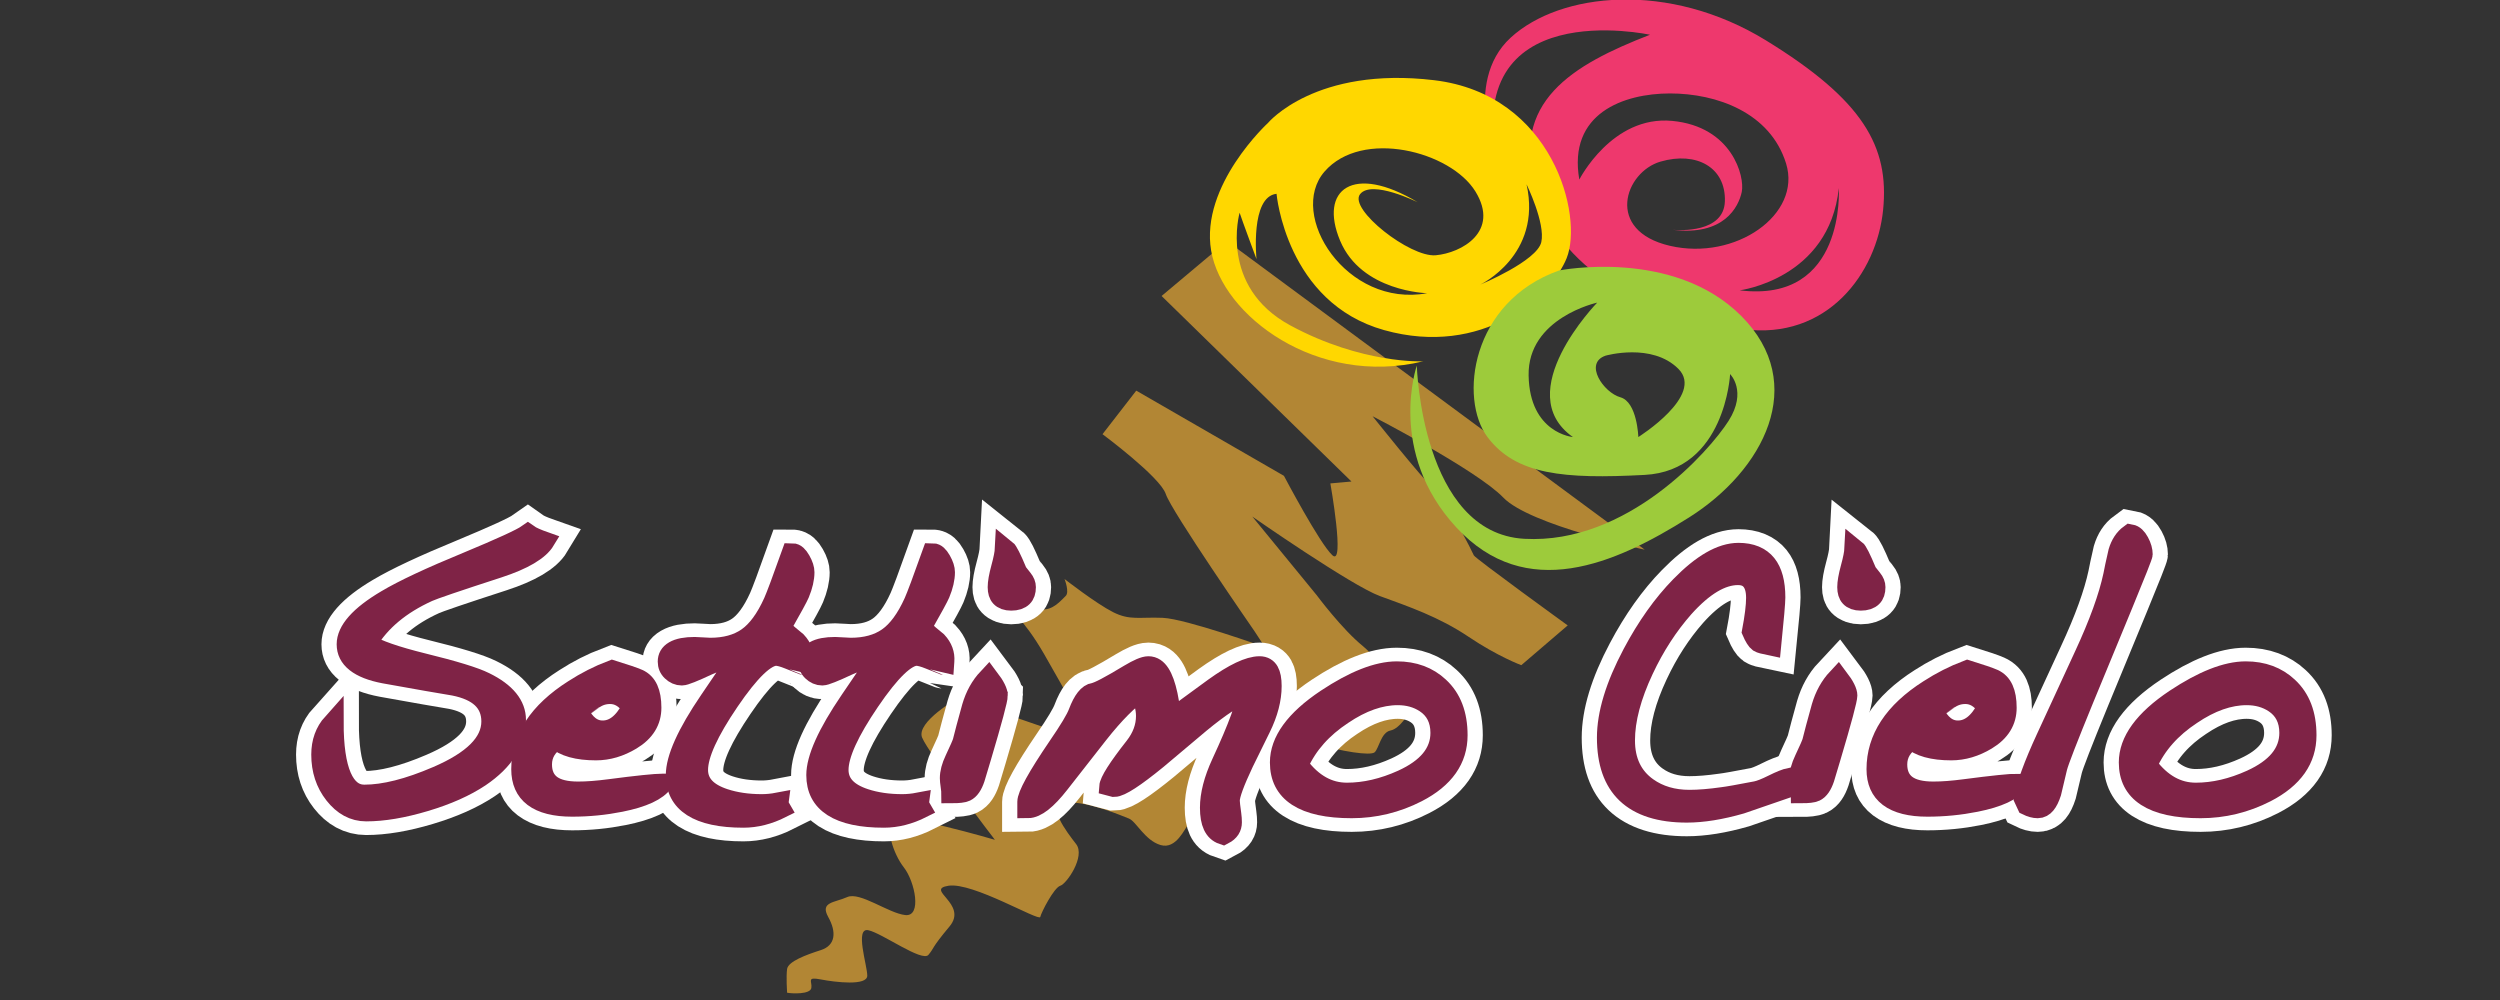 <?xml version="1.0" encoding="UTF-8" standalone="no"?> <svg xmlns:dc="http://purl.org/dc/elements/1.1/" xmlns:cc="http://creativecommons.org/ns#" xmlns:rdf="http://www.w3.org/1999/02/22-rdf-syntax-ns#" xmlns:svg="http://www.w3.org/2000/svg" xmlns="http://www.w3.org/2000/svg" xmlns:sodipodi="http://sodipodi.sourceforge.net/DTD/sodipodi-0.dtd" xmlns:inkscape="http://www.inkscape.org/namespaces/inkscape" width="90" height="36" viewBox="0 0 90 36" fill="none" version="1.1" id="svg845" sodipodi:docname="site-logo-color.svg" inkscape:version="1.0.1 (3bc2e813f5, 2020-09-07)"><rect x="0" y="0" width="90" height="36" fill="#333333" stroke="none"/><defs id="defs849"><clipPath id="clipPath260"><path d="M 0,595.28 H 595.28 V 0 H 0 Z" id="path1100"></path></clipPath></defs><g transform="matrix(0.263,0,0,-0.236,-29.162,87.893)" id="g1339"><g clip-path="url(#clipPath260)" id="g1337"><g transform="translate(218.62,221)" id="g1107"><path d="m 0,0 c 0.578,-0.146 3.176,-0.291 3.32,0.721 0.145,1.011 -0.722,1.733 1.301,1.3 2.022,-0.434 6.354,-1.009 6.354,0.578 0,1.588 -1.735,7.365 0.143,6.931 1.878,-0.433 7.364,-4.91 8.232,-3.755 0.865,1.156 0.289,0.867 2.887,4.331 2.6,3.467 -3.466,5.631 -0.144,6.209 3.321,0.58 12.418,-5.487 12.562,-4.764 0.146,0.721 1.878,4.475 2.744,4.764 0.867,0.289 3.466,4.478 2.166,6.355 -1.299,1.876 -4.332,6.21 -1.299,6.354 3.033,0.143 7.507,-2.022 8.519,-2.456 1.011,-0.432 2.166,-3.319 4.332,-4.042 2.166,-0.722 3.321,2.599 3.754,3.032 0.434,0.433 1.589,1.298 3.61,3.32 2.021,2.022 1.588,3.177 0.722,4.332 -0.867,1.156 -10.685,12.13 -9.53,14.296 1.155,2.166 6.931,-0.433 7.942,-1.734 1.011,-1.298 3.033,-3.898 4.477,-4.332 1.443,-0.432 6.786,-2.31 10.251,-3.464 3.466,-1.155 7.509,-1.879 8.086,-1.3 0.577,0.579 0.866,3.032 2.166,3.321 1.3,0.29 2.455,2.6 2.455,2.6 0,0 -3.321,7.654 -6.21,10.253 -2.887,2.598 -6.352,7.797 -6.352,7.797 L 63.68,72.631 c 0,0 13.572,-10.542 17.471,-12.13 3.899,-1.586 8.087,-3.176 12.13,-6.208 4.042,-3.032 7.219,-4.332 7.219,-4.332 l 6.354,6.065 c 0,0 -12.706,10.252 -12.85,10.686 -0.147,0.434 -3.611,8.085 -5.488,10.107 -1.877,2.021 -8.375,11.119 -8.375,11.119 0,0 14.296,-8.23 17.905,-12.418 3.609,-4.189 19.35,-7.94 19.35,-7.94 l -57.182,47.073 -8.952,-8.375 25.99,-28.302 -2.887,-0.289 c 0,0 2.022,-12.706 0.289,-10.973 -1.732,1.732 -6.642,12.128 -6.642,12.128 L 47.796,91.838 43.175,85.196 c 0,0 7.905,-6.534 8.664,-9.133 0.758,-2.599 12.13,-20.902 12.13,-20.902 l 1.443,-2.455 c 0,0 -10.83,4.334 -14.007,4.477 -3.176,0.144 -4.475,-0.433 -6.786,0.867 -2.31,1.299 -6.642,5.053 -6.642,5.053 0,0 0.722,-2.023 0.144,-2.6 -0.578,-0.576 -1.732,-2.308 -3.466,-2.02 -1.732,0.288 -4.331,0.143 -4.331,0.143 0,0 2.021,-1.516 4.836,-6.931 2.817,-5.415 6.932,-13.862 6.932,-13.862 l -18.627,7.148 c 0,0 -5.849,-3.682 -4.983,-6.064 0.868,-2.383 9.964,-15.596 9.964,-15.596 0,0 -13.212,4.332 -14.079,3.033 -0.866,-1.3 0.109,-5.09 1.625,-7.256 1.516,-2.166 2.491,-7.544 0.181,-7.256 C 13.862,12.13 9.963,15.451 8.23,14.585 6.498,13.718 4.477,13.862 5.631,11.552 6.786,9.242 6.642,7.219 4.621,6.497 2.6,5.776 0.145,4.767 0,3.61 -0.145,2.455 0,0 0,0" fill="#b28634" id="path1105"></path></g><g transform="translate(349.01,328.14)" id="g1111"><path d="M 0,0 C 0,0 12.272,1.733 13.572,15.595 13.572,15.595 14.584,-2.021 0,0 m -9.531,6.787 c -8.953,2.31 -6.209,11.262 -1.299,12.851 4.908,1.588 8.953,-0.867 8.807,-6.065 -0.135,-4.832 -6.248,-4.425 -7.11,-4.343 6.983,-0.948 8.99,3.488 9.422,5.787 0.433,2.311 -1.3,9.963 -9.531,10.83 -8.231,0.866 -12.706,-8.952 -12.706,-8.952 -1.587,10.108 6.065,13.139 12.417,13.139 6.352,0 13.718,-2.888 15.885,-10.685 C 8.52,11.552 -0.578,4.476 -9.531,6.787 M 3.61,38.121 c -13.285,9.097 -28.159,7.364 -34.944,0.433 -6.786,-6.931 -1.733,-19.782 -1.733,-19.782 -5.343,26.57 20.794,20.215 20.794,20.215 C -22.959,34.367 -31.48,28.735 -27.869,15.307 -24.258,1.877 -11.12,-4.187 0.433,-5.92 11.984,-7.653 18.771,2.599 19.637,12.274 20.504,21.949 16.896,29.024 3.61,38.121" fill="#ee386d" id="path1109"></path></g><g transform="translate(321.86,335.5)" id="g1115"><path d="m 0,0 c -0.576,-2.889 -8.374,-6.498 -8.374,-6.498 0,0 8.52,4.476 6.354,15.306 0,0 2.597,-5.919 2.02,-8.808 m -14.453,-2.011 c -3.512,-0.351 -11.944,7.027 -10.363,9.31 1.582,2.284 7.905,-1.229 7.905,-1.229 -8.862,5.961 -13.556,1.944 -10.632,-5.853 2.924,-7.798 11.912,-8.014 11.912,-8.014 -11.045,-2.275 -19.168,11.984 -14.042,18.554 5.126,6.57 17.256,3.105 20.65,-3.032 3.392,-6.138 -1.916,-9.385 -5.43,-9.736 m -0.203,26.703 c -16.243,2.166 -22.741,-6.498 -22.741,-6.498 0,0 -9.314,-9.53 -7.798,-19.494 1.516,-9.963 14.511,-20.793 29.023,-16.894 0,0 -8.376,-0.434 -18.193,5.486 -9.82,5.921 -6.932,17.185 -6.932,17.185 0.29,-1.011 2.311,-7.076 2.311,-7.076 0,0 -0.868,9.53 2.744,9.963 0,0 1.3,-16.605 14.728,-20.793 C -8.085,-17.617 1.364,-8.304 3.468,-2.455 5.779,3.97 1.59,22.526 -14.656,24.692" fill="#ffd700" id="path1113"></path></g><g transform="translate(335.14,305.76)" id="g1119"><path d="m 0,0 c 0,0 -0.145,5.343 -2.455,6.064 -2.31,0.722 -5.053,5.199 -2.021,6.354 0,0 6.355,2.022 9.964,-2.022 C 9.098,6.353 0,0 0,0 m -15.018,9.385 c -0.144,8.809 9.387,11.119 9.387,11.119 0,0 -11.986,-13.717 -3.322,-20.504 0,0 -5.921,0.577 -6.065,9.385 m 29.097,9.097 C 4.766,28.879 -10.83,25.414 -10.83,25.414 -22.959,20.648 -24.548,5.775 -20.649,0 c 3.899,-5.775 10.469,-6.426 21.516,-5.776 11.046,0.65 11.696,15.378 11.696,15.378 0,0 2.382,-2.599 -0.217,-7.148 -2.599,-4.548 -13.862,-18.843 -27.941,-17.978 -14.079,0.867 -14.728,26.426 -14.728,26.426 0,0 -4.115,-13.213 5.415,-24.693 9.53,-11.479 21.66,-5.631 31.84,1.517 10.179,7.148 16.461,20.36 7.147,30.756" fill="#9dcb3b" id="path1117"></path></g><g transform="translate(185.43,289.89)" id="g1125"><path d="m 0,0 c -0.846,-1.562 -2.974,-2.965 -6.383,-4.207 -5.756,-2.082 -8.974,-3.305 -9.656,-3.664 -3.792,-1.924 -6.547,-4.488 -8.266,-7.692 1.31,-0.921 3.847,-1.904 7.611,-2.945 4.256,-1.162 7.064,-2.123 8.428,-2.883 2.865,-1.562 4.297,-3.525 4.297,-5.888 0,-3.407 -1.651,-6.35 -4.951,-8.834 -1.991,-1.483 -4.494,-2.725 -7.508,-3.725 -3.014,-1.002 -5.681,-1.502 -8,-1.502 -1.635,0 -3.061,0.86 -4.275,2.584 -1.214,1.721 -1.82,3.785 -1.82,6.188 0,1.963 0.531,3.605 1.595,4.927 0,-7.291 1.418,-10.935 4.255,-10.935 2.755,0 6.097,0.939 10.025,2.824 4.937,2.363 7.406,5.107 7.406,8.232 0,2.803 -1.705,4.586 -5.114,5.348 -1.774,0.32 -4.952,0.94 -9.535,1.861 -3.436,0.723 -5.155,2.245 -5.155,4.567 0,2.203 1.827,4.508 5.483,6.91 2.292,1.523 5.974,3.445 11.047,5.77 4.664,2.162 7.407,3.564 8.225,4.205 C -1.882,0.82 -1.119,0.439 0,0" fill="#7f2346" id="path1121"></path><path d="m 0,0 c -0.846,-1.562 -2.974,-2.965 -6.383,-4.207 -5.756,-2.082 -8.974,-3.305 -9.656,-3.664 -3.792,-1.924 -6.547,-4.488 -8.266,-7.692 1.31,-0.921 3.847,-1.904 7.611,-2.945 4.256,-1.162 7.064,-2.123 8.428,-2.883 2.865,-1.562 4.297,-3.525 4.297,-5.888 0,-3.407 -1.651,-6.35 -4.951,-8.834 -1.991,-1.483 -4.494,-2.725 -7.508,-3.725 -3.014,-1.002 -5.681,-1.502 -8,-1.502 -1.635,0 -3.061,0.86 -4.275,2.584 -1.214,1.721 -1.82,3.785 -1.82,6.188 0,1.963 0.531,3.605 1.595,4.927 0,-7.291 1.418,-10.935 4.255,-10.935 2.755,0 6.097,0.939 10.025,2.824 4.937,2.363 7.406,5.107 7.406,8.232 0,2.803 -1.705,4.586 -5.114,5.348 -1.774,0.32 -4.952,0.94 -9.535,1.861 -3.436,0.723 -5.155,2.245 -5.155,4.567 0,2.203 1.827,4.508 5.483,6.91 2.292,1.523 5.974,3.445 11.047,5.77 4.664,2.162 7.407,3.564 8.225,4.205 C -1.882,0.82 -1.119,0.439 0,0 Z" fill="none" stroke="#8e0d3a" stroke-width="2.835" id="path1123"></path></g><g transform="translate(197.38,264.53)" id="g1131"><path d="m 0,0 c -0.818,1.281 -1.814,1.924 -2.987,1.924 -0.846,0 -1.61,-0.262 -2.291,-0.781 -0.028,-0.041 -0.723,-0.602 -2.087,-1.684 0.818,-1.922 1.936,-2.885 3.355,-2.885 1.61,0 2.947,1.143 4.01,3.426 m 4.214,-11.537 c -0.818,-1.322 -2.755,-2.324 -5.81,-3.004 -2.155,-0.48 -4.351,-0.721 -6.588,-0.721 -4.61,0 -6.915,1.942 -6.915,5.828 0,4.768 2.401,8.854 7.202,12.258 C -6.233,4.025 -4.501,5.008 -2.7,5.77 -0.955,5.168 0.204,4.727 0.777,4.447 2.005,3.846 2.618,2.344 2.618,-0.061 2.618,-2.184 1.69,-3.865 -0.164,-5.107 -1.719,-6.15 -3.301,-6.67 -4.91,-6.67 c -2.51,0 -4.311,0.561 -5.402,1.684 -1.364,-0.963 -2.045,-2.205 -2.045,-3.727 0,-2.683 1.664,-4.025 4.992,-4.025 1.227,0 2.66,0.119 4.296,0.361 3.846,0.561 6.274,0.84 7.283,0.84" fill="#7f2346" id="path1127"></path><path d="m 0,0 c -0.818,1.281 -1.814,1.924 -2.987,1.924 -0.846,0 -1.61,-0.262 -2.291,-0.781 -0.028,-0.041 -0.723,-0.602 -2.087,-1.684 0.818,-1.922 1.936,-2.885 3.355,-2.885 1.61,0 2.947,1.143 4.01,3.426 z m 4.214,-11.537 c -0.818,-1.322 -2.755,-2.324 -5.81,-3.004 -2.155,-0.48 -4.351,-0.721 -6.588,-0.721 -4.61,0 -6.915,1.942 -6.915,5.828 0,4.768 2.401,8.854 7.202,12.258 C -6.233,4.025 -4.501,5.008 -2.7,5.77 -0.955,5.168 0.204,4.727 0.777,4.447 2.005,3.846 2.618,2.344 2.618,-0.061 2.618,-2.184 1.69,-3.865 -0.164,-5.107 -1.719,-6.15 -3.301,-6.67 -4.91,-6.67 c -2.51,0 -4.311,0.561 -5.402,1.684 -1.364,-0.963 -2.045,-2.205 -2.045,-3.727 0,-2.683 1.664,-4.025 4.992,-4.025 1.227,0 2.66,0.119 4.296,0.361 3.846,0.561 6.274,0.84 7.283,0.84 z" fill="none" stroke="#8e0d3a" stroke-width="2.835" id="path1129"></path></g><g transform="translate(220.95,285.14)" id="g1137"><path d="m 0,0 c 0,-1.002 -0.232,-2.123 -0.695,-3.365 -0.192,-0.52 -1.024,-2.223 -2.496,-5.108 0.681,-0.681 1.377,-1.341 2.087,-1.982 0.762,-0.922 1.104,-1.963 1.022,-3.125 l -0.041,-0.66 c -0.027,0 -0.654,0.279 -1.882,0.842 -0.791,0.359 -1.405,0.541 -1.841,0.541 -1.501,0 -3.662,-2.315 -6.485,-6.942 -2.823,-4.625 -4.235,-8.08 -4.235,-10.365 0,-1.963 1.2,-3.385 3.6,-4.266 1.528,-0.56 3.246,-0.841 5.155,-0.841 0.738,0 1.488,0.08 2.251,0.242 -0.027,-0.201 0.095,-0.563 0.369,-1.082 -1.719,-0.961 -3.424,-1.444 -5.115,-1.444 -6.137,0 -9.207,2.203 -9.207,6.612 0,2.603 1.541,6.427 4.624,11.476 l 3.519,5.768 -1.432,0.119 c -0.6,0.041 -1.405,-0.199 -2.414,-0.721 -1.991,-1.041 -3.165,-1.56 -3.518,-1.56 -0.465,0 -0.895,0.209 -1.289,0.631 -0.397,0.419 -0.594,0.951 -0.594,1.591 0,1.563 1.214,2.344 3.641,2.344 0.247,0 0.6,-0.021 1.065,-0.06 0.463,-0.041 0.817,-0.061 1.063,-0.061 2.073,0 3.785,0.52 5.135,1.562 1.351,1.041 2.543,2.844 3.58,5.409 0.355,0.881 1.187,3.365 2.496,7.451 0.355,0 0.716,-0.361 1.084,-1.082 C -0.184,1.203 0,0.561 0,0" fill="#7f2346" id="path1133"></path><path d="m 0,0 c 0,-1.002 -0.232,-2.123 -0.695,-3.365 -0.192,-0.52 -1.024,-2.223 -2.496,-5.108 0.681,-0.681 1.377,-1.341 2.087,-1.982 0.762,-0.922 1.104,-1.963 1.022,-3.125 l -0.041,-0.66 c -0.027,0 -0.654,0.279 -1.882,0.842 -0.791,0.359 -1.405,0.541 -1.841,0.541 -1.501,0 -3.662,-2.315 -6.485,-6.942 -2.823,-4.625 -4.235,-8.08 -4.235,-10.365 0,-1.963 1.2,-3.385 3.6,-4.266 1.528,-0.56 3.246,-0.841 5.155,-0.841 0.738,0 1.488,0.08 2.251,0.242 -0.027,-0.201 0.095,-0.563 0.369,-1.082 -1.719,-0.961 -3.424,-1.444 -5.115,-1.444 -6.137,0 -9.207,2.203 -9.207,6.612 0,2.603 1.541,6.427 4.624,11.476 l 3.519,5.768 -1.432,0.119 c -0.6,0.041 -1.405,-0.199 -2.414,-0.721 -1.991,-1.041 -3.165,-1.56 -3.518,-1.56 -0.465,0 -0.895,0.209 -1.289,0.631 -0.397,0.419 -0.594,0.951 -0.594,1.591 0,1.563 1.214,2.344 3.641,2.344 0.247,0 0.6,-0.021 1.065,-0.06 0.463,-0.041 0.817,-0.061 1.063,-0.061 2.073,0 3.785,0.52 5.135,1.562 1.351,1.041 2.543,2.844 3.58,5.409 0.355,0.881 1.187,3.365 2.496,7.451 0.355,0 0.716,-0.361 1.084,-1.082 C -0.184,1.203 0,0.561 0,0 Z" fill="none" stroke="#8e0d3a" stroke-width="2.835" id="path1135"></path></g><g transform="translate(240.18,285.14)" id="g1143"><path d="m 0,0 c 0,-1.002 -0.232,-2.123 -0.695,-3.365 -0.192,-0.52 -1.024,-2.223 -2.496,-5.108 0.681,-0.681 1.377,-1.341 2.087,-1.982 0.762,-0.922 1.104,-1.963 1.022,-3.125 l -0.041,-0.66 c -0.027,0 -0.654,0.279 -1.882,0.842 -0.791,0.359 -1.405,0.541 -1.841,0.541 -1.501,0 -3.662,-2.315 -6.485,-6.942 -2.823,-4.625 -4.235,-8.08 -4.235,-10.365 0,-1.963 1.2,-3.385 3.6,-4.266 1.528,-0.56 3.246,-0.841 5.155,-0.841 0.738,0 1.488,0.08 2.251,0.242 -0.027,-0.201 0.095,-0.563 0.369,-1.082 -1.719,-0.961 -3.424,-1.444 -5.115,-1.444 -6.137,0 -9.207,2.203 -9.207,6.612 0,2.603 1.541,6.427 4.624,11.476 l 3.519,5.768 -1.432,0.119 c -0.6,0.041 -1.405,-0.199 -2.414,-0.721 -1.991,-1.041 -3.165,-1.56 -3.518,-1.56 -0.465,0 -0.895,0.209 -1.289,0.631 -0.397,0.419 -0.594,0.951 -0.594,1.591 0,1.563 1.214,2.344 3.641,2.344 0.247,0 0.6,-0.021 1.065,-0.06 0.463,-0.041 0.817,-0.061 1.063,-0.061 2.073,0 3.785,0.52 5.135,1.562 1.351,1.041 2.543,2.844 3.58,5.409 0.355,0.881 1.187,3.365 2.496,7.451 0.355,0 0.716,-0.361 1.084,-1.082 C -0.184,1.203 0,0.561 0,0" fill="#7f2346" id="path1139"></path><path d="m 0,0 c 0,-1.002 -0.232,-2.123 -0.695,-3.365 -0.192,-0.52 -1.024,-2.223 -2.496,-5.108 0.681,-0.681 1.377,-1.341 2.087,-1.982 0.762,-0.922 1.104,-1.963 1.022,-3.125 l -0.041,-0.66 c -0.027,0 -0.654,0.279 -1.882,0.842 -0.791,0.359 -1.405,0.541 -1.841,0.541 -1.501,0 -3.662,-2.315 -6.485,-6.942 -2.823,-4.625 -4.235,-8.08 -4.235,-10.365 0,-1.963 1.2,-3.385 3.6,-4.266 1.528,-0.56 3.246,-0.841 5.155,-0.841 0.738,0 1.488,0.08 2.251,0.242 -0.027,-0.201 0.095,-0.563 0.369,-1.082 -1.719,-0.961 -3.424,-1.444 -5.115,-1.444 -6.137,0 -9.207,2.203 -9.207,6.612 0,2.603 1.541,6.427 4.624,11.476 l 3.519,5.768 -1.432,0.119 c -0.6,0.041 -1.405,-0.199 -2.414,-0.721 -1.991,-1.041 -3.165,-1.56 -3.518,-1.56 -0.465,0 -0.895,0.209 -1.289,0.631 -0.397,0.419 -0.594,0.951 -0.594,1.591 0,1.563 1.214,2.344 3.641,2.344 0.247,0 0.6,-0.021 1.065,-0.06 0.463,-0.041 0.817,-0.061 1.063,-0.061 2.073,0 3.785,0.52 5.135,1.562 1.351,1.041 2.543,2.844 3.58,5.409 0.355,0.881 1.187,3.365 2.496,7.451 0.355,0 0.716,-0.361 1.084,-1.082 C -0.184,1.203 0,0.561 0,0 Z" fill="none" stroke="#8e0d3a" stroke-width="2.835" id="path1141"></path></g><g transform="translate(251.26,282.86)" id="g1149"><path d="m 0,0 c 0,-1.441 -0.654,-2.162 -1.964,-2.162 -1.2,0 -1.8,0.721 -1.8,2.162 0,0.721 0.157,1.723 0.47,3.006 0.314,1.281 0.484,2.242 0.512,2.883 0.272,-0.241 0.791,-1.381 1.554,-3.424 0.055,-0.121 0.3,-0.481 0.737,-1.082 C -0.163,0.941 0,0.48 0,0 m -3.846,-16.523 c 0,-0.641 -0.764,-3.827 -2.292,-9.555 -0.19,-0.721 -0.477,-1.781 -0.858,-3.184 -0.328,-1.082 -0.751,-1.763 -1.269,-2.043 -0.3,-0.16 -0.914,-0.24 -1.841,-0.24 0,0.279 -0.035,0.68 -0.102,1.201 -0.069,0.52 -0.103,0.922 -0.103,1.201 0,0.881 0.232,1.864 0.696,2.946 0.627,1.48 0.982,2.383 1.063,2.703 0.219,1.002 0.641,2.764 1.269,5.289 0.464,1.762 1.2,3.244 2.21,4.445 0.818,-1.201 1.227,-2.123 1.227,-2.763" fill="#7f2346" id="path1145"></path><path d="m 0,0 c 0,-1.441 -0.654,-2.162 -1.964,-2.162 -1.2,0 -1.8,0.721 -1.8,2.162 0,0.721 0.157,1.723 0.47,3.006 0.314,1.281 0.484,2.242 0.512,2.883 0.272,-0.241 0.791,-1.381 1.554,-3.424 0.055,-0.121 0.3,-0.481 0.737,-1.082 C -0.163,0.941 0,0.48 0,0 Z m -3.846,-16.523 c 0,-0.641 -0.764,-3.827 -2.292,-9.555 -0.19,-0.721 -0.477,-1.781 -0.858,-3.184 -0.328,-1.082 -0.751,-1.763 -1.269,-2.043 -0.3,-0.16 -0.914,-0.24 -1.841,-0.24 0,0.279 -0.035,0.68 -0.102,1.201 -0.069,0.52 -0.103,0.922 -0.103,1.201 0,0.881 0.232,1.864 0.696,2.946 0.627,1.48 0.982,2.383 1.063,2.703 0.219,1.002 0.641,2.764 1.269,5.289 0.464,1.762 1.2,3.244 2.21,4.445 0.818,-1.201 1.227,-2.123 1.227,-2.763 z" fill="none" stroke="#8e0d3a" stroke-width="2.835" id="path1147"></path></g><g transform="translate(284.9,267.78)" id="g1155"><path d="m 0,0 c 0,-2.043 -0.506,-4.205 -1.515,-6.488 -0.518,-1.162 -1.296,-2.926 -2.332,-5.289 -1.255,-2.965 -1.882,-4.866 -1.882,-5.707 0,-0.282 0.068,-0.961 0.205,-2.043 0.054,-0.442 0.082,-0.862 0.082,-1.262 0,-0.881 -0.382,-1.543 -1.146,-1.982 -1.173,0.439 -1.76,1.841 -1.76,4.205 0,2.043 0.533,4.345 1.596,6.91 2.318,5.568 3.479,9.133 3.479,10.695 -1.664,-0.721 -3.847,-2.324 -6.547,-4.807 -1.31,-1.242 -3.274,-3.086 -5.893,-5.527 -3.082,-2.805 -5.018,-4.207 -5.809,-4.207 l -0.615,0.18 c 0.055,0.881 1.228,2.945 3.52,6.189 1.009,1.442 1.513,2.965 1.513,4.567 0,0.601 -0.082,1.222 -0.245,1.863 -0.028,0.08 -0.218,0.68 -0.573,1.803 -1.691,-1.243 -3.641,-3.426 -5.851,-6.549 l -5.319,-7.572 c -1.746,-2.485 -3.165,-3.725 -4.256,-3.725 v 1.082 c 0,1.08 1.405,3.924 4.215,8.531 1.555,2.524 2.482,4.246 2.782,5.168 0.655,1.922 1.377,2.944 2.168,3.065 0.546,0.08 2.156,1.021 4.829,2.824 1.2,0.801 2.045,1.201 2.537,1.201 1.145,0 2.004,-1.482 2.578,-4.445 0.108,-0.563 0.3,-1.784 0.572,-3.666 1.091,0.92 3.069,2.543 5.934,4.867 2.7,2.162 4.746,3.244 6.137,3.244 C -0.532,3.125 0,2.084 0,0" fill="#7f2346" id="path1151"></path><path d="m 0,0 c 0,-2.043 -0.506,-4.205 -1.515,-6.488 -0.518,-1.162 -1.296,-2.926 -2.332,-5.289 -1.255,-2.965 -1.882,-4.866 -1.882,-5.707 0,-0.282 0.068,-0.961 0.205,-2.043 0.054,-0.442 0.082,-0.862 0.082,-1.262 0,-0.881 -0.382,-1.543 -1.146,-1.982 -1.173,0.439 -1.76,1.841 -1.76,4.205 0,2.043 0.533,4.345 1.596,6.91 2.318,5.568 3.479,9.133 3.479,10.695 -1.664,-0.721 -3.847,-2.324 -6.547,-4.807 -1.31,-1.242 -3.274,-3.086 -5.893,-5.527 -3.082,-2.805 -5.018,-4.207 -5.809,-4.207 l -0.615,0.18 c 0.055,0.881 1.228,2.945 3.52,6.189 1.009,1.442 1.513,2.965 1.513,4.567 0,0.601 -0.082,1.222 -0.245,1.863 -0.028,0.08 -0.218,0.68 -0.573,1.803 -1.691,-1.243 -3.641,-3.426 -5.851,-6.549 l -5.319,-7.572 c -1.746,-2.485 -3.165,-3.725 -4.256,-3.725 v 1.082 c 0,1.08 1.405,3.924 4.215,8.531 1.555,2.524 2.482,4.246 2.782,5.168 0.655,1.922 1.377,2.944 2.168,3.065 0.546,0.08 2.156,1.021 4.829,2.824 1.2,0.801 2.045,1.201 2.537,1.201 1.145,0 2.004,-1.482 2.578,-4.445 0.108,-0.563 0.3,-1.784 0.572,-3.666 1.091,0.92 3.069,2.543 5.934,4.867 2.7,2.162 4.746,3.244 6.137,3.244 C -0.532,3.125 0,2.084 0,0 Z" fill="none" stroke="#8e0d3a" stroke-width="2.835" id="path1153"></path></g><g transform="translate(308.1,260.63)" id="g1161"><path d="m 0,0 c 0,1.963 -0.682,3.445 -2.046,4.447 -1.091,0.801 -2.373,1.201 -3.846,1.201 -2.455,0 -5.005,-1.002 -7.651,-3.003 -2.782,-2.043 -4.774,-4.547 -5.975,-7.512 1.856,-2.764 4.079,-4.145 6.67,-4.145 2.482,0 5.033,0.66 7.652,1.983 C -1.732,-5.268 0,-2.924 0,0 m 2.251,-0.359 c 0,-3.766 -1.855,-6.711 -5.565,-8.834 -2.81,-1.602 -5.769,-2.403 -8.879,-2.403 -6.52,0 -9.779,2.364 -9.779,7.09 0,3.365 2.127,6.629 6.383,9.795 3.791,2.803 6.983,4.205 9.574,4.205 2.291,0 4.187,-0.781 5.688,-2.344 1.719,-1.761 2.578,-4.265 2.578,-7.509" fill="#7f2346" id="path1157"></path><path d="m 0,0 c 0,1.963 -0.682,3.445 -2.046,4.447 -1.091,0.801 -2.373,1.201 -3.846,1.201 -2.455,0 -5.005,-1.002 -7.651,-3.003 -2.782,-2.043 -4.774,-4.547 -5.975,-7.512 1.856,-2.764 4.079,-4.145 6.67,-4.145 2.482,0 5.033,0.66 7.652,1.983 C -1.732,-5.268 0,-2.924 0,0 Z m 2.251,-0.359 c 0,-3.766 -1.855,-6.711 -5.565,-8.834 -2.81,-1.602 -5.769,-2.403 -8.879,-2.403 -6.52,0 -9.779,2.364 -9.779,7.09 0,3.365 2.127,6.629 6.383,9.795 3.791,2.803 6.983,4.205 9.574,4.205 2.291,0 4.187,-0.781 5.688,-2.344 1.719,-1.761 2.578,-4.265 2.578,-7.509 z" fill="none" stroke="#8e0d3a" stroke-width="2.835" id="path1159"></path></g><g transform="translate(356.34,252.45)" id="g1167"><path d="m 0,0 -7.202,-2.764 c -2.754,-0.881 -5.209,-1.322 -7.363,-1.322 -7.257,0 -10.885,3.846 -10.885,11.537 0,3.686 1.173,7.992 3.519,12.92 1.964,4.125 4.16,7.57 6.587,10.334 2.947,3.365 5.566,5.047 7.857,5.047 3.329,0 4.993,-2.303 4.993,-6.91 0,-0.76 -0.192,-3.244 -0.574,-7.449 -0.873,0.199 -1.391,0.359 -1.556,0.48 -0.301,0.24 -0.627,0.82 -0.982,1.742 0.382,2.242 0.574,3.965 0.574,5.168 0,2.242 -0.846,3.363 -2.537,3.363 -2.319,0 -4.815,-1.662 -7.489,-4.986 -2.154,-2.724 -3.982,-5.869 -5.482,-9.433 -1.691,-4.006 -2.536,-7.571 -2.536,-10.696 0,-3.086 1.009,-5.429 3.027,-7.031 1.61,-1.281 3.56,-1.922 5.851,-1.922 1.281,0 2.808,0.139 4.582,0.42 0.627,0.08 2.154,0.381 4.584,0.902 0.546,0.12 1.323,0.459 2.333,1.022 1.008,0.56 1.771,0.9 2.291,1.021 C -0.244,1.082 -0.109,0.602 0,0" fill="#7f2346" id="path1163"></path><path d="m 0,0 -7.202,-2.764 c -2.754,-0.881 -5.209,-1.322 -7.363,-1.322 -7.257,0 -10.885,3.846 -10.885,11.537 0,3.686 1.173,7.992 3.519,12.92 1.964,4.125 4.16,7.57 6.587,10.334 2.947,3.365 5.566,5.047 7.857,5.047 3.329,0 4.993,-2.303 4.993,-6.91 0,-0.76 -0.192,-3.244 -0.574,-7.449 -0.873,0.199 -1.391,0.359 -1.556,0.48 -0.301,0.24 -0.627,0.82 -0.982,1.742 0.382,2.242 0.574,3.965 0.574,5.168 0,2.242 -0.846,3.363 -2.537,3.363 -2.319,0 -4.815,-1.662 -7.489,-4.986 -2.154,-2.724 -3.982,-5.869 -5.482,-9.433 -1.691,-4.006 -2.536,-7.571 -2.536,-10.696 0,-3.086 1.009,-5.429 3.027,-7.031 1.61,-1.281 3.56,-1.922 5.851,-1.922 1.281,0 2.808,0.139 4.582,0.42 0.627,0.08 2.154,0.381 4.584,0.902 0.546,0.12 1.323,0.459 2.333,1.022 1.008,0.56 1.771,0.9 2.291,1.021 C -0.244,1.082 -0.109,0.602 0,0 Z" fill="none" stroke="#8e0d3a" stroke-width="2.835" id="path1165"></path></g><g transform="translate(367.55,282.86)" id="g1173"><path d="m 0,0 c 0,-1.441 -0.654,-2.162 -1.965,-2.162 -1.199,0 -1.799,0.721 -1.799,2.162 0,0.721 0.157,1.723 0.469,3.006 0.315,1.281 0.484,2.242 0.512,2.883 C -2.51,5.648 -1.992,4.508 -1.229,2.465 -1.174,2.344 -0.928,1.984 -0.492,1.383 -0.164,0.941 0,0.48 0,0 m -3.846,-16.523 c 0,-0.641 -0.765,-3.827 -2.293,-9.555 -0.189,-0.721 -0.476,-1.781 -0.857,-3.184 -0.328,-1.082 -0.752,-1.763 -1.27,-2.043 -0.3,-0.16 -0.914,-0.24 -1.841,-0.24 0,0.279 -0.034,0.68 -0.102,1.201 -0.068,0.52 -0.102,0.922 -0.102,1.201 0,0.881 0.231,1.864 0.696,2.946 0.627,1.48 0.982,2.383 1.062,2.703 0.219,1.002 0.641,2.764 1.27,5.289 0.463,1.762 1.199,3.244 2.209,4.445 0.818,-1.201 1.228,-2.123 1.228,-2.763" fill="#7f2346" id="path1169"></path><path d="m 0,0 c 0,-1.441 -0.654,-2.162 -1.965,-2.162 -1.199,0 -1.799,0.721 -1.799,2.162 0,0.721 0.157,1.723 0.469,3.006 0.315,1.281 0.484,2.242 0.512,2.883 C -2.51,5.648 -1.992,4.508 -1.229,2.465 -1.174,2.344 -0.928,1.984 -0.492,1.383 -0.164,0.941 0,0.48 0,0 Z m -3.846,-16.523 c 0,-0.641 -0.765,-3.827 -2.293,-9.555 -0.189,-0.721 -0.476,-1.781 -0.857,-3.184 -0.328,-1.082 -0.752,-1.763 -1.27,-2.043 -0.3,-0.16 -0.914,-0.24 -1.841,-0.24 0,0.279 -0.034,0.68 -0.102,1.201 -0.068,0.52 -0.102,0.922 -0.102,1.201 0,0.881 0.231,1.864 0.696,2.946 0.627,1.48 0.982,2.383 1.062,2.703 0.219,1.002 0.641,2.764 1.27,5.289 0.463,1.762 1.199,3.244 2.209,4.445 0.818,-1.201 1.228,-2.123 1.228,-2.763 z" fill="none" stroke="#8e0d3a" stroke-width="2.835" id="path1171"></path></g><g transform="translate(382.89,264.53)" id="g1179"><path d="m 0,0 c -0.818,1.281 -1.814,1.924 -2.986,1.924 -0.846,0 -1.61,-0.262 -2.291,-0.781 C -5.305,1.102 -6,0.541 -7.365,-0.541 c 0.818,-1.922 1.937,-2.885 3.355,-2.885 1.61,0 2.948,1.143 4.01,3.426 m 4.215,-11.537 c -0.819,-1.322 -2.756,-2.324 -5.811,-3.004 -2.154,-0.48 -4.351,-0.721 -6.588,-0.721 -4.609,0 -6.914,1.942 -6.914,5.828 0,4.768 2.401,8.854 7.202,12.258 C -6.232,4.025 -4.5,5.008 -2.699,5.77 -0.955,5.168 0.205,4.727 0.777,4.447 2.006,3.846 2.619,2.344 2.619,-0.061 2.619,-2.184 1.691,-3.865 -0.164,-5.107 -1.719,-6.15 -3.301,-6.67 -4.91,-6.67 c -2.51,0 -4.311,0.561 -5.401,1.684 -1.365,-0.963 -2.046,-2.205 -2.046,-3.727 0,-2.683 1.664,-4.025 4.992,-4.025 1.228,0 2.66,0.119 4.297,0.361 3.845,0.561 6.273,0.84 7.283,0.84" fill="#7f2346" id="path1175"></path><path d="m 0,0 c -0.818,1.281 -1.814,1.924 -2.986,1.924 -0.846,0 -1.61,-0.262 -2.291,-0.781 C -5.305,1.102 -6,0.541 -7.365,-0.541 c 0.818,-1.922 1.937,-2.885 3.355,-2.885 1.61,0 2.948,1.143 4.01,3.426 z m 4.215,-11.537 c -0.819,-1.322 -2.756,-2.324 -5.811,-3.004 -2.154,-0.48 -4.351,-0.721 -6.588,-0.721 -4.609,0 -6.914,1.942 -6.914,5.828 0,4.768 2.401,8.854 7.202,12.258 C -6.232,4.025 -4.5,5.008 -2.699,5.77 -0.955,5.168 0.205,4.727 0.777,4.447 2.006,3.846 2.619,2.344 2.619,-0.061 2.619,-2.184 1.691,-3.865 -0.164,-5.107 -1.719,-6.15 -3.301,-6.67 -4.91,-6.67 c -2.51,0 -4.311,0.561 -5.401,1.684 -1.365,-0.963 -2.046,-2.205 -2.046,-3.727 0,-2.683 1.664,-4.025 4.992,-4.025 1.228,0 2.66,0.119 4.297,0.361 3.845,0.561 6.273,0.84 7.283,0.84 z" fill="none" stroke="#8e0d3a" stroke-width="2.835" id="path1177"></path></g><g transform="translate(404.13,287.85)" id="g1185"><path d="m 0,0 c 0,-0.24 -0.914,-2.824 -2.74,-7.752 l -5.321,-14.361 c -2.209,-6.008 -3.423,-9.492 -3.64,-10.455 l -0.819,-3.846 c -0.464,-1.602 -1.064,-2.402 -1.8,-2.402 -0.41,0 -0.873,0.138 -1.391,0.42 l -0.451,1.082 c 0.301,2.082 1.322,5.226 3.068,9.433 l 5.198,12.559 c 2.017,4.845 3.341,8.912 3.968,12.197 0.11,0.68 0.34,1.883 0.696,3.605 0.328,1.202 0.859,2.104 1.595,2.704 0.41,-0.08 0.783,-0.471 1.125,-1.172 C -0.17,1.311 0,0.641 0,0" fill="#7f2346" id="path1181"></path><path d="m 0,0 c 0,-0.24 -0.914,-2.824 -2.74,-7.752 l -5.321,-14.361 c -2.209,-6.008 -3.423,-9.492 -3.64,-10.455 l -0.819,-3.846 c -0.464,-1.602 -1.064,-2.402 -1.8,-2.402 -0.41,0 -0.873,0.138 -1.391,0.42 l -0.451,1.082 c 0.301,2.082 1.322,5.226 3.068,9.433 l 5.198,12.559 c 2.017,4.845 3.341,8.912 3.968,12.197 0.11,0.68 0.34,1.883 0.696,3.605 0.328,1.202 0.859,2.104 1.595,2.704 0.41,-0.08 0.783,-0.471 1.125,-1.172 C -0.17,1.311 0,0.641 0,0 Z" fill="none" stroke="#8e0d3a" stroke-width="2.835" id="path1183"></path></g><g transform="translate(424.3,260.63)" id="g1191"><path d="m 0,0 c 0,1.963 -0.682,3.445 -2.047,4.447 -1.09,0.801 -2.373,1.201 -3.846,1.201 -2.455,0 -5.005,-1.002 -7.65,-3.003 -2.783,-2.043 -4.775,-4.547 -5.975,-7.512 1.856,-2.764 4.079,-4.145 6.67,-4.145 2.481,0 5.032,0.66 7.651,1.983 C -1.732,-5.268 0,-2.924 0,0 m 2.25,-0.359 c 0,-3.766 -1.855,-6.711 -5.564,-8.834 -2.811,-1.602 -5.77,-2.403 -8.879,-2.403 -6.52,0 -9.78,2.364 -9.78,7.09 0,3.365 2.127,6.629 6.383,9.795 3.791,2.803 6.983,4.205 9.574,4.205 2.291,0 4.188,-0.781 5.688,-2.344 C 1.391,5.389 2.25,2.885 2.25,-0.359" fill="#7f2346" id="path1187"></path><path d="m 0,0 c 0,1.963 -0.682,3.445 -2.047,4.447 -1.09,0.801 -2.373,1.201 -3.846,1.201 -2.455,0 -5.005,-1.002 -7.65,-3.003 -2.783,-2.043 -4.775,-4.547 -5.975,-7.512 1.856,-2.764 4.079,-4.145 6.67,-4.145 2.481,0 5.032,0.66 7.651,1.983 C -1.732,-5.268 0,-2.924 0,0 Z m 2.25,-0.359 c 0,-3.766 -1.855,-6.711 -5.564,-8.834 -2.811,-1.602 -5.77,-2.403 -8.879,-2.403 -6.52,0 -9.78,2.364 -9.78,7.09 0,3.365 2.127,6.629 6.383,9.795 3.791,2.803 6.983,4.205 9.574,4.205 2.291,0 4.188,-0.781 5.688,-2.344 C 1.391,5.389 2.25,2.885 2.25,-0.359 Z" fill="none" stroke="#8e0d3a" stroke-width="2.835" id="path1189"></path></g><g transform="translate(185.43,289.89)" id="g1197"><path d="m 0,0 c -0.846,-1.562 -2.974,-2.965 -6.383,-4.207 -5.756,-2.082 -8.974,-3.305 -9.656,-3.664 -3.792,-1.924 -6.547,-4.488 -8.266,-7.692 1.31,-0.921 3.847,-1.904 7.611,-2.945 4.256,-1.162 7.064,-2.123 8.428,-2.883 2.865,-1.562 4.297,-3.525 4.297,-5.888 0,-3.407 -1.651,-6.35 -4.951,-8.834 -1.991,-1.483 -4.494,-2.725 -7.508,-3.725 -3.014,-1.002 -5.681,-1.502 -8,-1.502 -1.635,0 -3.061,0.86 -4.275,2.584 -1.214,1.721 -1.82,3.785 -1.82,6.188 0,1.963 0.531,3.605 1.595,4.927 0,-7.291 1.418,-10.935 4.255,-10.935 2.755,0 6.097,0.939 10.025,2.824 4.937,2.363 7.406,5.107 7.406,8.232 0,2.803 -1.705,4.586 -5.114,5.348 -1.774,0.32 -4.952,0.94 -9.535,1.861 -3.436,0.723 -5.155,2.245 -5.155,4.567 0,2.203 1.827,4.508 5.483,6.91 2.292,1.523 5.974,3.445 11.047,5.77 4.664,2.162 7.407,3.564 8.225,4.205 C -1.882,0.82 -1.119,0.439 0,0" fill="#ffffff" id="path1193"></path><path d="m 0,0 c -0.846,-1.562 -2.974,-2.965 -6.383,-4.207 -5.756,-2.082 -8.974,-3.305 -9.656,-3.664 -3.792,-1.924 -6.547,-4.488 -8.266,-7.692 1.31,-0.921 3.847,-1.904 7.611,-2.945 4.256,-1.162 7.064,-2.123 8.428,-2.883 2.865,-1.562 4.297,-3.525 4.297,-5.888 0,-3.407 -1.651,-6.35 -4.951,-8.834 -1.991,-1.483 -4.494,-2.725 -7.508,-3.725 -3.014,-1.002 -5.681,-1.502 -8,-1.502 -1.635,0 -3.061,0.86 -4.275,2.584 -1.214,1.721 -1.82,3.785 -1.82,6.188 0,1.963 0.531,3.605 1.595,4.927 0,-7.291 1.418,-10.935 4.255,-10.935 2.755,0 6.097,0.939 10.025,2.824 4.937,2.363 7.406,5.107 7.406,8.232 0,2.803 -1.705,4.586 -5.114,5.348 -1.774,0.32 -4.952,0.94 -9.535,1.861 -3.436,0.723 -5.155,2.245 -5.155,4.567 0,2.203 1.827,4.508 5.483,6.91 2.292,1.523 5.974,3.445 11.047,5.77 4.664,2.162 7.407,3.564 8.225,4.205 C -1.882,0.82 -1.119,0.439 0,0 Z" fill="none" stroke="#ffffff" stroke-width="7" id="path1195"></path></g><g transform="translate(197.38,264.53)" id="g1203"><path d="m 0,0 c -0.818,1.281 -1.814,1.924 -2.987,1.924 -0.846,0 -1.61,-0.262 -2.291,-0.781 -0.028,-0.041 -0.723,-0.602 -2.087,-1.684 0.818,-1.922 1.936,-2.885 3.355,-2.885 1.61,0 2.947,1.143 4.01,3.426 m 4.214,-11.537 c -0.818,-1.322 -2.755,-2.324 -5.81,-3.004 -2.155,-0.48 -4.351,-0.721 -6.588,-0.721 -4.61,0 -6.915,1.942 -6.915,5.828 0,4.768 2.401,8.854 7.202,12.258 C -6.233,4.025 -4.501,5.008 -2.7,5.77 -0.955,5.168 0.204,4.727 0.777,4.447 2.005,3.846 2.618,2.344 2.618,-0.061 2.618,-2.184 1.69,-3.865 -0.164,-5.107 -1.719,-6.15 -3.301,-6.67 -4.91,-6.67 c -2.51,0 -4.311,0.561 -5.402,1.684 -1.364,-0.963 -2.045,-2.205 -2.045,-3.727 0,-2.683 1.664,-4.025 4.992,-4.025 1.227,0 2.66,0.119 4.296,0.361 3.846,0.561 6.274,0.84 7.283,0.84" fill="#ffffff" id="path1199"></path><path d="m 0,0 c -0.818,1.281 -1.814,1.924 -2.987,1.924 -0.846,0 -1.61,-0.262 -2.291,-0.781 -0.028,-0.041 -0.723,-0.602 -2.087,-1.684 0.818,-1.922 1.936,-2.885 3.355,-2.885 1.61,0 2.947,1.143 4.01,3.426 z m 4.214,-11.537 c -0.818,-1.322 -2.755,-2.324 -5.81,-3.004 -2.155,-0.48 -4.351,-0.721 -6.588,-0.721 -4.61,0 -6.915,1.942 -6.915,5.828 0,4.768 2.401,8.854 7.202,12.258 C -6.233,4.025 -4.501,5.008 -2.7,5.77 -0.955,5.168 0.204,4.727 0.777,4.447 2.005,3.846 2.618,2.344 2.618,-0.061 2.618,-2.184 1.69,-3.865 -0.164,-5.107 -1.719,-6.15 -3.301,-6.67 -4.91,-6.67 c -2.51,0 -4.311,0.561 -5.402,1.684 -1.364,-0.963 -2.045,-2.205 -2.045,-3.727 0,-2.683 1.664,-4.025 4.992,-4.025 1.227,0 2.66,0.119 4.296,0.361 3.846,0.561 6.274,0.84 7.283,0.84 z" fill="none" stroke="#ffffff" stroke-width="7" id="path1201"></path></g><g transform="translate(220.95,285.14)" id="g1209"><path d="m 0,0 c 0,-1.002 -0.232,-2.123 -0.695,-3.365 -0.192,-0.52 -1.024,-2.223 -2.496,-5.108 0.681,-0.681 1.377,-1.341 2.087,-1.982 0.762,-0.922 1.104,-1.963 1.022,-3.125 l -0.041,-0.66 c -0.027,0 -0.654,0.279 -1.882,0.842 -0.791,0.359 -1.405,0.541 -1.841,0.541 -1.501,0 -3.662,-2.315 -6.485,-6.942 -2.823,-4.625 -4.235,-8.08 -4.235,-10.365 0,-1.963 1.2,-3.385 3.6,-4.266 1.528,-0.56 3.246,-0.841 5.155,-0.841 0.738,0 1.488,0.08 2.251,0.242 -0.027,-0.201 0.095,-0.563 0.369,-1.082 -1.719,-0.961 -3.424,-1.444 -5.115,-1.444 -6.137,0 -9.207,2.203 -9.207,6.612 0,2.603 1.541,6.427 4.624,11.476 l 3.519,5.768 -1.432,0.119 c -0.6,0.041 -1.405,-0.199 -2.414,-0.721 -1.991,-1.041 -3.165,-1.56 -3.518,-1.56 -0.465,0 -0.895,0.209 -1.289,0.631 -0.397,0.419 -0.594,0.951 -0.594,1.591 0,1.563 1.214,2.344 3.641,2.344 0.247,0 0.6,-0.021 1.065,-0.06 0.463,-0.041 0.817,-0.061 1.063,-0.061 2.073,0 3.785,0.52 5.135,1.562 1.351,1.041 2.543,2.844 3.58,5.409 0.355,0.881 1.187,3.365 2.496,7.451 0.355,0 0.716,-0.361 1.084,-1.082 C -0.184,1.203 0,0.561 0,0" fill="#ffffff" id="path1205"></path><path d="m 0,0 c 0,-1.002 -0.232,-2.123 -0.695,-3.365 -0.192,-0.52 -1.024,-2.223 -2.496,-5.108 0.681,-0.681 1.377,-1.341 2.087,-1.982 0.762,-0.922 1.104,-1.963 1.022,-3.125 l -0.041,-0.66 c -0.027,0 -0.654,0.279 -1.882,0.842 -0.791,0.359 -1.405,0.541 -1.841,0.541 -1.501,0 -3.662,-2.315 -6.485,-6.942 -2.823,-4.625 -4.235,-8.08 -4.235,-10.365 0,-1.963 1.2,-3.385 3.6,-4.266 1.528,-0.56 3.246,-0.841 5.155,-0.841 0.738,0 1.488,0.08 2.251,0.242 -0.027,-0.201 0.095,-0.563 0.369,-1.082 -1.719,-0.961 -3.424,-1.444 -5.115,-1.444 -6.137,0 -9.207,2.203 -9.207,6.612 0,2.603 1.541,6.427 4.624,11.476 l 3.519,5.768 -1.432,0.119 c -0.6,0.041 -1.405,-0.199 -2.414,-0.721 -1.991,-1.041 -3.165,-1.56 -3.518,-1.56 -0.465,0 -0.895,0.209 -1.289,0.631 -0.397,0.419 -0.594,0.951 -0.594,1.591 0,1.563 1.214,2.344 3.641,2.344 0.247,0 0.6,-0.021 1.065,-0.06 0.463,-0.041 0.817,-0.061 1.063,-0.061 2.073,0 3.785,0.52 5.135,1.562 1.351,1.041 2.543,2.844 3.58,5.409 0.355,0.881 1.187,3.365 2.496,7.451 0.355,0 0.716,-0.361 1.084,-1.082 C -0.184,1.203 0,0.561 0,0 Z" fill="none" stroke="#ffffff" stroke-width="7" id="path1207"></path></g><g transform="translate(240.18,285.14)" id="g1215"><path d="m 0,0 c 0,-1.002 -0.232,-2.123 -0.695,-3.365 -0.192,-0.52 -1.024,-2.223 -2.496,-5.108 0.681,-0.681 1.377,-1.341 2.087,-1.982 0.762,-0.922 1.104,-1.963 1.022,-3.125 l -0.041,-0.66 c -0.027,0 -0.654,0.279 -1.882,0.842 -0.791,0.359 -1.405,0.541 -1.841,0.541 -1.501,0 -3.662,-2.315 -6.485,-6.942 -2.823,-4.625 -4.235,-8.08 -4.235,-10.365 0,-1.963 1.2,-3.385 3.6,-4.266 1.528,-0.56 3.246,-0.841 5.155,-0.841 0.738,0 1.488,0.08 2.251,0.242 -0.027,-0.201 0.095,-0.563 0.369,-1.082 -1.719,-0.961 -3.424,-1.444 -5.115,-1.444 -6.137,0 -9.207,2.203 -9.207,6.612 0,2.603 1.541,6.427 4.624,11.476 l 3.519,5.768 -1.432,0.119 c -0.6,0.041 -1.405,-0.199 -2.414,-0.721 -1.991,-1.041 -3.165,-1.56 -3.518,-1.56 -0.465,0 -0.895,0.209 -1.289,0.631 -0.397,0.419 -0.594,0.951 -0.594,1.591 0,1.563 1.214,2.344 3.641,2.344 0.247,0 0.6,-0.021 1.065,-0.06 0.463,-0.041 0.817,-0.061 1.063,-0.061 2.073,0 3.785,0.52 5.135,1.562 1.351,1.041 2.543,2.844 3.58,5.409 0.355,0.881 1.187,3.365 2.496,7.451 0.355,0 0.716,-0.361 1.084,-1.082 C -0.184,1.203 0,0.561 0,0" fill="#ffffff" id="path1211"></path><path d="m 0,0 c 0,-1.002 -0.232,-2.123 -0.695,-3.365 -0.192,-0.52 -1.024,-2.223 -2.496,-5.108 0.681,-0.681 1.377,-1.341 2.087,-1.982 0.762,-0.922 1.104,-1.963 1.022,-3.125 l -0.041,-0.66 c -0.027,0 -0.654,0.279 -1.882,0.842 -0.791,0.359 -1.405,0.541 -1.841,0.541 -1.501,0 -3.662,-2.315 -6.485,-6.942 -2.823,-4.625 -4.235,-8.08 -4.235,-10.365 0,-1.963 1.2,-3.385 3.6,-4.266 1.528,-0.56 3.246,-0.841 5.155,-0.841 0.738,0 1.488,0.08 2.251,0.242 -0.027,-0.201 0.095,-0.563 0.369,-1.082 -1.719,-0.961 -3.424,-1.444 -5.115,-1.444 -6.137,0 -9.207,2.203 -9.207,6.612 0,2.603 1.541,6.427 4.624,11.476 l 3.519,5.768 -1.432,0.119 c -0.6,0.041 -1.405,-0.199 -2.414,-0.721 -1.991,-1.041 -3.165,-1.56 -3.518,-1.56 -0.465,0 -0.895,0.209 -1.289,0.631 -0.397,0.419 -0.594,0.951 -0.594,1.591 0,1.563 1.214,2.344 3.641,2.344 0.247,0 0.6,-0.021 1.065,-0.06 0.463,-0.041 0.817,-0.061 1.063,-0.061 2.073,0 3.785,0.52 5.135,1.562 1.351,1.041 2.543,2.844 3.58,5.409 0.355,0.881 1.187,3.365 2.496,7.451 0.355,0 0.716,-0.361 1.084,-1.082 C -0.184,1.203 0,0.561 0,0 Z" fill="none" stroke="#ffffff" stroke-width="7" id="path1213"></path></g><g transform="translate(251.26,282.86)" id="g1221"><path d="m 0,0 c 0,-1.441 -0.654,-2.162 -1.964,-2.162 -1.2,0 -1.8,0.721 -1.8,2.162 0,0.721 0.157,1.723 0.47,3.006 0.314,1.281 0.484,2.242 0.512,2.883 0.272,-0.241 0.791,-1.381 1.554,-3.424 0.055,-0.121 0.3,-0.481 0.737,-1.082 C -0.163,0.941 0,0.48 0,0 m -3.846,-16.523 c 0,-0.641 -0.764,-3.827 -2.292,-9.555 -0.19,-0.721 -0.477,-1.781 -0.858,-3.184 -0.328,-1.082 -0.751,-1.763 -1.269,-2.043 -0.3,-0.16 -0.914,-0.24 -1.841,-0.24 0,0.279 -0.035,0.68 -0.102,1.201 -0.069,0.52 -0.103,0.922 -0.103,1.201 0,0.881 0.232,1.864 0.696,2.946 0.627,1.48 0.982,2.383 1.063,2.703 0.219,1.002 0.641,2.764 1.269,5.289 0.464,1.762 1.2,3.244 2.21,4.445 0.818,-1.201 1.227,-2.123 1.227,-2.763" fill="#ffffff" id="path1217"></path><path d="m 0,0 c 0,-1.441 -0.654,-2.162 -1.964,-2.162 -1.2,0 -1.8,0.721 -1.8,2.162 0,0.721 0.157,1.723 0.47,3.006 0.314,1.281 0.484,2.242 0.512,2.883 0.272,-0.241 0.791,-1.381 1.554,-3.424 0.055,-0.121 0.3,-0.481 0.737,-1.082 C -0.163,0.941 0,0.48 0,0 Z m -3.846,-16.523 c 0,-0.641 -0.764,-3.827 -2.292,-9.555 -0.19,-0.721 -0.477,-1.781 -0.858,-3.184 -0.328,-1.082 -0.751,-1.763 -1.269,-2.043 -0.3,-0.16 -0.914,-0.24 -1.841,-0.24 0,0.279 -0.035,0.68 -0.102,1.201 -0.069,0.52 -0.103,0.922 -0.103,1.201 0,0.881 0.232,1.864 0.696,2.946 0.627,1.48 0.982,2.383 1.063,2.703 0.219,1.002 0.641,2.764 1.269,5.289 0.464,1.762 1.2,3.244 2.21,4.445 0.818,-1.201 1.227,-2.123 1.227,-2.763 z" fill="none" stroke="#ffffff" stroke-width="7" id="path1219"></path></g><g transform="translate(284.9,267.78)" id="g1227"><path d="m 0,0 c 0,-2.043 -0.506,-4.205 -1.515,-6.488 -0.518,-1.162 -1.296,-2.926 -2.332,-5.289 -1.255,-2.965 -1.882,-4.866 -1.882,-5.707 0,-0.282 0.068,-0.961 0.205,-2.043 0.054,-0.442 0.082,-0.862 0.082,-1.262 0,-0.881 -0.382,-1.543 -1.146,-1.982 -1.173,0.439 -1.76,1.841 -1.76,4.205 0,2.043 0.533,4.345 1.596,6.91 2.318,5.568 3.479,9.133 3.479,10.695 -1.664,-0.721 -3.847,-2.324 -6.547,-4.807 -1.31,-1.242 -3.274,-3.086 -5.893,-5.527 -3.082,-2.805 -5.018,-4.207 -5.809,-4.207 l -0.615,0.18 c 0.055,0.881 1.228,2.945 3.52,6.189 1.009,1.442 1.513,2.965 1.513,4.567 0,0.601 -0.082,1.222 -0.245,1.863 -0.028,0.08 -0.218,0.68 -0.573,1.803 -1.691,-1.243 -3.641,-3.426 -5.851,-6.549 l -5.319,-7.572 c -1.746,-2.485 -3.165,-3.725 -4.256,-3.725 v 1.082 c 0,1.08 1.405,3.924 4.215,8.531 1.555,2.524 2.482,4.246 2.782,5.168 0.655,1.922 1.377,2.944 2.168,3.065 0.546,0.08 2.156,1.021 4.829,2.824 1.2,0.801 2.045,1.201 2.537,1.201 1.145,0 2.004,-1.482 2.578,-4.445 0.108,-0.563 0.3,-1.784 0.572,-3.666 1.091,0.92 3.069,2.543 5.934,4.867 2.7,2.162 4.746,3.244 6.137,3.244 C -0.532,3.125 0,2.084 0,0" fill="#ffffff" id="path1223"></path><path d="m 0,0 c 0,-2.043 -0.506,-4.205 -1.515,-6.488 -0.518,-1.162 -1.296,-2.926 -2.332,-5.289 -1.255,-2.965 -1.882,-4.866 -1.882,-5.707 0,-0.282 0.068,-0.961 0.205,-2.043 0.054,-0.442 0.082,-0.862 0.082,-1.262 0,-0.881 -0.382,-1.543 -1.146,-1.982 -1.173,0.439 -1.76,1.841 -1.76,4.205 0,2.043 0.533,4.345 1.596,6.91 2.318,5.568 3.479,9.133 3.479,10.695 -1.664,-0.721 -3.847,-2.324 -6.547,-4.807 -1.31,-1.242 -3.274,-3.086 -5.893,-5.527 -3.082,-2.805 -5.018,-4.207 -5.809,-4.207 l -0.615,0.18 c 0.055,0.881 1.228,2.945 3.52,6.189 1.009,1.442 1.513,2.965 1.513,4.567 0,0.601 -0.082,1.222 -0.245,1.863 -0.028,0.08 -0.218,0.68 -0.573,1.803 -1.691,-1.243 -3.641,-3.426 -5.851,-6.549 l -5.319,-7.572 c -1.746,-2.485 -3.165,-3.725 -4.256,-3.725 v 1.082 c 0,1.08 1.405,3.924 4.215,8.531 1.555,2.524 2.482,4.246 2.782,5.168 0.655,1.922 1.377,2.944 2.168,3.065 0.546,0.08 2.156,1.021 4.829,2.824 1.2,0.801 2.045,1.201 2.537,1.201 1.145,0 2.004,-1.482 2.578,-4.445 0.108,-0.563 0.3,-1.784 0.572,-3.666 1.091,0.92 3.069,2.543 5.934,4.867 2.7,2.162 4.746,3.244 6.137,3.244 C -0.532,3.125 0,2.084 0,0 Z" fill="none" stroke="#ffffff" stroke-width="7" id="path1225"></path></g><g transform="translate(308.1,260.63)" id="g1233"><path d="m 0,0 c 0,1.963 -0.682,3.445 -2.046,4.447 -1.091,0.801 -2.373,1.201 -3.846,1.201 -2.455,0 -5.005,-1.002 -7.651,-3.003 -2.782,-2.043 -4.774,-4.547 -5.975,-7.512 1.856,-2.764 4.079,-4.145 6.67,-4.145 2.482,0 5.033,0.66 7.652,1.983 C -1.732,-5.268 0,-2.924 0,0 m 2.251,-0.359 c 0,-3.766 -1.855,-6.711 -5.565,-8.834 -2.81,-1.602 -5.769,-2.403 -8.879,-2.403 -6.52,0 -9.779,2.364 -9.779,7.09 0,3.365 2.127,6.629 6.383,9.795 3.791,2.803 6.983,4.205 9.574,4.205 2.291,0 4.187,-0.781 5.688,-2.344 1.719,-1.761 2.578,-4.265 2.578,-7.509" fill="#ffffff" id="path1229"></path><path d="m 0,0 c 0,1.963 -0.682,3.445 -2.046,4.447 -1.091,0.801 -2.373,1.201 -3.846,1.201 -2.455,0 -5.005,-1.002 -7.651,-3.003 -2.782,-2.043 -4.774,-4.547 -5.975,-7.512 1.856,-2.764 4.079,-4.145 6.67,-4.145 2.482,0 5.033,0.66 7.652,1.983 C -1.732,-5.268 0,-2.924 0,0 Z m 2.251,-0.359 c 0,-3.766 -1.855,-6.711 -5.565,-8.834 -2.81,-1.602 -5.769,-2.403 -8.879,-2.403 -6.52,0 -9.779,2.364 -9.779,7.09 0,3.365 2.127,6.629 6.383,9.795 3.791,2.803 6.983,4.205 9.574,4.205 2.291,0 4.187,-0.781 5.688,-2.344 1.719,-1.761 2.578,-4.265 2.578,-7.509 z" fill="none" stroke="#ffffff" stroke-width="7" id="path1231"></path></g><g transform="translate(356.34,252.45)" id="g1239"><path d="m 0,0 -7.202,-2.764 c -2.754,-0.881 -5.209,-1.322 -7.363,-1.322 -7.257,0 -10.885,3.846 -10.885,11.537 0,3.686 1.173,7.992 3.519,12.92 1.964,4.125 4.16,7.57 6.587,10.334 2.947,3.365 5.566,5.047 7.857,5.047 3.329,0 4.993,-2.303 4.993,-6.91 0,-0.76 -0.192,-3.244 -0.574,-7.449 -0.873,0.199 -1.391,0.359 -1.556,0.48 -0.301,0.24 -0.627,0.82 -0.982,1.742 0.382,2.242 0.574,3.965 0.574,5.168 0,2.242 -0.846,3.363 -2.537,3.363 -2.319,0 -4.815,-1.662 -7.489,-4.986 -2.154,-2.724 -3.982,-5.869 -5.482,-9.433 -1.691,-4.006 -2.536,-7.571 -2.536,-10.696 0,-3.086 1.009,-5.429 3.027,-7.031 1.61,-1.281 3.56,-1.922 5.851,-1.922 1.281,0 2.808,0.139 4.582,0.42 0.627,0.08 2.154,0.381 4.584,0.902 0.546,0.12 1.323,0.459 2.333,1.022 1.008,0.56 1.771,0.9 2.291,1.021 C -0.244,1.082 -0.109,0.602 0,0" fill="#ffffff" id="path1235"></path><path d="m 0,0 -7.202,-2.764 c -2.754,-0.881 -5.209,-1.322 -7.363,-1.322 -7.257,0 -10.885,3.846 -10.885,11.537 0,3.686 1.173,7.992 3.519,12.92 1.964,4.125 4.16,7.57 6.587,10.334 2.947,3.365 5.566,5.047 7.857,5.047 3.329,0 4.993,-2.303 4.993,-6.91 0,-0.76 -0.192,-3.244 -0.574,-7.449 -0.873,0.199 -1.391,0.359 -1.556,0.48 -0.301,0.24 -0.627,0.82 -0.982,1.742 0.382,2.242 0.574,3.965 0.574,5.168 0,2.242 -0.846,3.363 -2.537,3.363 -2.319,0 -4.815,-1.662 -7.489,-4.986 -2.154,-2.724 -3.982,-5.869 -5.482,-9.433 -1.691,-4.006 -2.536,-7.571 -2.536,-10.696 0,-3.086 1.009,-5.429 3.027,-7.031 1.61,-1.281 3.56,-1.922 5.851,-1.922 1.281,0 2.808,0.139 4.582,0.42 0.627,0.08 2.154,0.381 4.584,0.902 0.546,0.12 1.323,0.459 2.333,1.022 1.008,0.56 1.771,0.9 2.291,1.021 C -0.244,1.082 -0.109,0.602 0,0 Z" fill="none" stroke="#ffffff" stroke-width="7" id="path1237"></path></g><g transform="translate(367.55,282.86)" id="g1245"><path d="m 0,0 c 0,-1.441 -0.654,-2.162 -1.965,-2.162 -1.199,0 -1.799,0.721 -1.799,2.162 0,0.721 0.157,1.723 0.469,3.006 0.315,1.281 0.484,2.242 0.512,2.883 C -2.51,5.648 -1.992,4.508 -1.229,2.465 -1.174,2.344 -0.928,1.984 -0.492,1.383 -0.164,0.941 0,0.48 0,0 m -3.846,-16.523 c 0,-0.641 -0.765,-3.827 -2.293,-9.555 -0.189,-0.721 -0.476,-1.781 -0.857,-3.184 -0.328,-1.082 -0.752,-1.763 -1.27,-2.043 -0.3,-0.16 -0.914,-0.24 -1.841,-0.24 0,0.279 -0.034,0.68 -0.102,1.201 -0.068,0.52 -0.102,0.922 -0.102,1.201 0,0.881 0.231,1.864 0.696,2.946 0.627,1.48 0.982,2.383 1.062,2.703 0.219,1.002 0.641,2.764 1.27,5.289 0.463,1.762 1.199,3.244 2.209,4.445 0.818,-1.201 1.228,-2.123 1.228,-2.763" fill="#ffffff" id="path1241"></path><path d="m 0,0 c 0,-1.441 -0.654,-2.162 -1.965,-2.162 -1.199,0 -1.799,0.721 -1.799,2.162 0,0.721 0.157,1.723 0.469,3.006 0.315,1.281 0.484,2.242 0.512,2.883 C -2.51,5.648 -1.992,4.508 -1.229,2.465 -1.174,2.344 -0.928,1.984 -0.492,1.383 -0.164,0.941 0,0.48 0,0 Z m -3.846,-16.523 c 0,-0.641 -0.765,-3.827 -2.293,-9.555 -0.189,-0.721 -0.476,-1.781 -0.857,-3.184 -0.328,-1.082 -0.752,-1.763 -1.27,-2.043 -0.3,-0.16 -0.914,-0.24 -1.841,-0.24 0,0.279 -0.034,0.68 -0.102,1.201 -0.068,0.52 -0.102,0.922 -0.102,1.201 0,0.881 0.231,1.864 0.696,2.946 0.627,1.48 0.982,2.383 1.062,2.703 0.219,1.002 0.641,2.764 1.27,5.289 0.463,1.762 1.199,3.244 2.209,4.445 0.818,-1.201 1.228,-2.123 1.228,-2.763 z" fill="none" stroke="#ffffff" stroke-width="7" id="path1243"></path></g><g transform="translate(382.89,264.53)" id="g1251"><path d="m 0,0 c -0.818,1.281 -1.814,1.924 -2.986,1.924 -0.846,0 -1.61,-0.262 -2.291,-0.781 C -5.305,1.102 -6,0.541 -7.365,-0.541 c 0.818,-1.922 1.937,-2.885 3.355,-2.885 1.61,0 2.948,1.143 4.01,3.426 m 4.215,-11.537 c -0.819,-1.322 -2.756,-2.324 -5.811,-3.004 -2.154,-0.48 -4.351,-0.721 -6.588,-0.721 -4.609,0 -6.914,1.942 -6.914,5.828 0,4.768 2.401,8.854 7.202,12.258 C -6.232,4.025 -4.5,5.008 -2.699,5.77 -0.955,5.168 0.205,4.727 0.777,4.447 2.006,3.846 2.619,2.344 2.619,-0.061 2.619,-2.184 1.691,-3.865 -0.164,-5.107 -1.719,-6.15 -3.301,-6.67 -4.91,-6.67 c -2.51,0 -4.311,0.561 -5.401,1.684 -1.365,-0.963 -2.046,-2.205 -2.046,-3.727 0,-2.683 1.664,-4.025 4.992,-4.025 1.228,0 2.66,0.119 4.297,0.361 3.845,0.561 6.273,0.84 7.283,0.84" fill="#ffffff" id="path1247"></path><path d="m 0,0 c -0.818,1.281 -1.814,1.924 -2.986,1.924 -0.846,0 -1.61,-0.262 -2.291,-0.781 C -5.305,1.102 -6,0.541 -7.365,-0.541 c 0.818,-1.922 1.937,-2.885 3.355,-2.885 1.61,0 2.948,1.143 4.01,3.426 z m 4.215,-11.537 c -0.819,-1.322 -2.756,-2.324 -5.811,-3.004 -2.154,-0.48 -4.351,-0.721 -6.588,-0.721 -4.609,0 -6.914,1.942 -6.914,5.828 0,4.768 2.401,8.854 7.202,12.258 C -6.232,4.025 -4.5,5.008 -2.699,5.77 -0.955,5.168 0.205,4.727 0.777,4.447 2.006,3.846 2.619,2.344 2.619,-0.061 2.619,-2.184 1.691,-3.865 -0.164,-5.107 -1.719,-6.15 -3.301,-6.67 -4.91,-6.67 c -2.51,0 -4.311,0.561 -5.401,1.684 -1.365,-0.963 -2.046,-2.205 -2.046,-3.727 0,-2.683 1.664,-4.025 4.992,-4.025 1.228,0 2.66,0.119 4.297,0.361 3.845,0.561 6.273,0.84 7.283,0.84 z" fill="none" stroke="#ffffff" stroke-width="7" id="path1249"></path></g><g transform="translate(404.13,287.85)" id="g1257"><path d="m 0,0 c 0,-0.24 -0.914,-2.824 -2.74,-7.752 l -5.321,-14.361 c -2.209,-6.008 -3.423,-9.492 -3.64,-10.455 l -0.819,-3.846 c -0.464,-1.602 -1.064,-2.402 -1.8,-2.402 -0.41,0 -0.873,0.138 -1.391,0.42 l -0.451,1.082 c 0.301,2.082 1.322,5.226 3.068,9.433 l 5.198,12.559 c 2.017,4.845 3.341,8.912 3.968,12.197 0.11,0.68 0.34,1.883 0.696,3.605 0.328,1.202 0.859,2.104 1.595,2.704 0.41,-0.08 0.783,-0.471 1.125,-1.172 C -0.17,1.311 0,0.641 0,0" fill="#ffffff" id="path1253"></path><path d="m 0,0 c 0,-0.24 -0.914,-2.824 -2.74,-7.752 l -5.321,-14.361 c -2.209,-6.008 -3.423,-9.492 -3.64,-10.455 l -0.819,-3.846 c -0.464,-1.602 -1.064,-2.402 -1.8,-2.402 -0.41,0 -0.873,0.138 -1.391,0.42 l -0.451,1.082 c 0.301,2.082 1.322,5.226 3.068,9.433 l 5.198,12.559 c 2.017,4.845 3.341,8.912 3.968,12.197 0.11,0.68 0.34,1.883 0.696,3.605 0.328,1.202 0.859,2.104 1.595,2.704 0.41,-0.08 0.783,-0.471 1.125,-1.172 C -0.17,1.311 0,0.641 0,0 Z" fill="none" stroke="#ffffff" stroke-width="7" id="path1255"></path></g><g transform="translate(424.3,260.63)" id="g1263"><path d="m 0,0 c 0,1.963 -0.682,3.445 -2.047,4.447 -1.09,0.801 -2.373,1.201 -3.846,1.201 -2.455,0 -5.005,-1.002 -7.65,-3.003 -2.783,-2.043 -4.775,-4.547 -5.975,-7.512 1.856,-2.764 4.079,-4.145 6.67,-4.145 2.481,0 5.032,0.66 7.651,1.983 C -1.732,-5.268 0,-2.924 0,0 m 2.25,-0.359 c 0,-3.766 -1.855,-6.711 -5.564,-8.834 -2.811,-1.602 -5.77,-2.403 -8.879,-2.403 -6.52,0 -9.78,2.364 -9.78,7.09 0,3.365 2.127,6.629 6.383,9.795 3.791,2.803 6.983,4.205 9.574,4.205 2.291,0 4.188,-0.781 5.688,-2.344 C 1.391,5.389 2.25,2.885 2.25,-0.359" fill="#ffffff" id="path1259"></path><path d="m 0,0 c 0,1.963 -0.682,3.445 -2.047,4.447 -1.09,0.801 -2.373,1.201 -3.846,1.201 -2.455,0 -5.005,-1.002 -7.65,-3.003 -2.783,-2.043 -4.775,-4.547 -5.975,-7.512 1.856,-2.764 4.079,-4.145 6.67,-4.145 2.481,0 5.032,0.66 7.651,1.983 C -1.732,-5.268 0,-2.924 0,0 Z m 2.25,-0.359 c 0,-3.766 -1.855,-6.711 -5.564,-8.834 -2.811,-1.602 -5.77,-2.403 -8.879,-2.403 -6.52,0 -9.78,2.364 -9.78,7.09 0,3.365 2.127,6.629 6.383,9.795 3.791,2.803 6.983,4.205 9.574,4.205 2.291,0 4.188,-0.781 5.688,-2.344 C 1.391,5.389 2.25,2.885 2.25,-0.359 Z" fill="none" stroke="#ffffff" stroke-width="7" id="path1261"></path></g><g transform="translate(185.43,289.89)" id="g1269"><path d="m 0,0 c -0.846,-1.562 -2.974,-2.965 -6.383,-4.207 -5.756,-2.082 -8.974,-3.305 -9.656,-3.664 -3.792,-1.924 -6.547,-4.488 -8.266,-7.692 1.31,-0.921 3.847,-1.904 7.611,-2.945 4.256,-1.162 7.064,-2.123 8.428,-2.883 2.865,-1.562 4.297,-3.525 4.297,-5.888 0,-3.407 -1.651,-6.35 -4.951,-8.834 -1.991,-1.483 -4.494,-2.725 -7.508,-3.725 -3.014,-1.002 -5.681,-1.502 -8,-1.502 -1.635,0 -3.061,0.86 -4.275,2.584 -1.214,1.721 -1.82,3.785 -1.82,6.188 0,1.963 0.531,3.605 1.595,4.927 0,-7.291 1.418,-10.935 4.255,-10.935 2.755,0 6.097,0.939 10.025,2.824 4.937,2.363 7.406,5.107 7.406,8.232 0,2.803 -1.705,4.586 -5.114,5.348 -1.774,0.32 -4.952,0.94 -9.535,1.861 -3.436,0.723 -5.155,2.245 -5.155,4.567 0,2.203 1.827,4.508 5.483,6.91 2.292,1.523 5.974,3.445 11.047,5.77 4.664,2.162 7.407,3.564 8.225,4.205 C -1.882,0.82 -1.119,0.439 0,0" fill="#7f2346" id="path1265"></path><path d="m 0,0 c -0.846,-1.562 -2.974,-2.965 -6.383,-4.207 -5.756,-2.082 -8.974,-3.305 -9.656,-3.664 -3.792,-1.924 -6.547,-4.488 -8.266,-7.692 1.31,-0.921 3.847,-1.904 7.611,-2.945 4.256,-1.162 7.064,-2.123 8.428,-2.883 2.865,-1.562 4.297,-3.525 4.297,-5.888 0,-3.407 -1.651,-6.35 -4.951,-8.834 -1.991,-1.483 -4.494,-2.725 -7.508,-3.725 -3.014,-1.002 -5.681,-1.502 -8,-1.502 -1.635,0 -3.061,0.86 -4.275,2.584 -1.214,1.721 -1.82,3.785 -1.82,6.188 0,1.963 0.531,3.605 1.595,4.927 0,-7.291 1.418,-10.935 4.255,-10.935 2.755,0 6.097,0.939 10.025,2.824 4.937,2.363 7.406,5.107 7.406,8.232 0,2.803 -1.705,4.586 -5.114,5.348 -1.774,0.32 -4.952,0.94 -9.535,1.861 -3.436,0.723 -5.155,2.245 -5.155,4.567 0,2.203 1.827,4.508 5.483,6.91 2.292,1.523 5.974,3.445 11.047,5.77 4.664,2.162 7.407,3.564 8.225,4.205 C -1.882,0.82 -1.119,0.439 0,0 Z" fill="none" stroke="#7f2346" stroke-width="2.835" id="path1267"></path></g><g transform="translate(197.38,264.53)" id="g1275"><path d="m 0,0 c -0.818,1.281 -1.814,1.924 -2.987,1.924 -0.846,0 -1.61,-0.262 -2.291,-0.781 -0.028,-0.041 -0.723,-0.602 -2.087,-1.684 0.818,-1.922 1.936,-2.885 3.355,-2.885 1.61,0 2.947,1.143 4.01,3.426 m 4.214,-11.537 c -0.818,-1.322 -2.755,-2.324 -5.81,-3.004 -2.155,-0.48 -4.351,-0.721 -6.588,-0.721 -4.61,0 -6.915,1.942 -6.915,5.828 0,4.768 2.401,8.854 7.202,12.258 C -6.233,4.025 -4.501,5.008 -2.7,5.77 -0.955,5.168 0.204,4.727 0.777,4.447 2.005,3.846 2.618,2.344 2.618,-0.061 2.618,-2.184 1.69,-3.865 -0.164,-5.107 -1.719,-6.15 -3.301,-6.67 -4.91,-6.67 c -2.51,0 -4.311,0.561 -5.402,1.684 -1.364,-0.963 -2.045,-2.205 -2.045,-3.727 0,-2.683 1.664,-4.025 4.992,-4.025 1.227,0 2.66,0.119 4.296,0.361 3.846,0.561 6.274,0.84 7.283,0.84" fill="#7f2346" id="path1271"></path><path d="m 0,0 c -0.818,1.281 -1.814,1.924 -2.987,1.924 -0.846,0 -1.61,-0.262 -2.291,-0.781 -0.028,-0.041 -0.723,-0.602 -2.087,-1.684 0.818,-1.922 1.936,-2.885 3.355,-2.885 1.61,0 2.947,1.143 4.01,3.426 z m 4.214,-11.537 c -0.818,-1.322 -2.755,-2.324 -5.81,-3.004 -2.155,-0.48 -4.351,-0.721 -6.588,-0.721 -4.61,0 -6.915,1.942 -6.915,5.828 0,4.768 2.401,8.854 7.202,12.258 C -6.233,4.025 -4.501,5.008 -2.7,5.77 -0.955,5.168 0.204,4.727 0.777,4.447 2.005,3.846 2.618,2.344 2.618,-0.061 2.618,-2.184 1.69,-3.865 -0.164,-5.107 -1.719,-6.15 -3.301,-6.67 -4.91,-6.67 c -2.51,0 -4.311,0.561 -5.402,1.684 -1.364,-0.963 -2.045,-2.205 -2.045,-3.727 0,-2.683 1.664,-4.025 4.992,-4.025 1.227,0 2.66,0.119 4.296,0.361 3.846,0.561 6.274,0.84 7.283,0.84 z" fill="none" stroke="#7f2346" stroke-width="2.835" id="path1273"></path></g><g transform="translate(220.95,285.14)" id="g1281"><path d="m 0,0 c 0,-1.002 -0.232,-2.123 -0.695,-3.365 -0.192,-0.52 -1.024,-2.223 -2.496,-5.108 0.681,-0.681 1.377,-1.341 2.087,-1.982 0.762,-0.922 1.104,-1.963 1.022,-3.125 l -0.041,-0.66 c -0.027,0 -0.654,0.279 -1.882,0.842 -0.791,0.359 -1.405,0.541 -1.841,0.541 -1.501,0 -3.662,-2.315 -6.485,-6.942 -2.823,-4.625 -4.235,-8.08 -4.235,-10.365 0,-1.963 1.2,-3.385 3.6,-4.266 1.528,-0.56 3.246,-0.841 5.155,-0.841 0.738,0 1.488,0.08 2.251,0.242 -0.027,-0.201 0.095,-0.563 0.369,-1.082 -1.719,-0.961 -3.424,-1.444 -5.115,-1.444 -6.137,0 -9.207,2.203 -9.207,6.612 0,2.603 1.541,6.427 4.624,11.476 l 3.519,5.768 -1.432,0.119 c -0.6,0.041 -1.405,-0.199 -2.414,-0.721 -1.991,-1.041 -3.165,-1.56 -3.518,-1.56 -0.465,0 -0.895,0.209 -1.289,0.631 -0.397,0.419 -0.594,0.951 -0.594,1.591 0,1.563 1.214,2.344 3.641,2.344 0.247,0 0.6,-0.021 1.065,-0.06 0.463,-0.041 0.817,-0.061 1.063,-0.061 2.073,0 3.785,0.52 5.135,1.562 1.351,1.041 2.543,2.844 3.58,5.409 0.355,0.881 1.187,3.365 2.496,7.451 0.355,0 0.716,-0.361 1.084,-1.082 C -0.184,1.203 0,0.561 0,0" fill="#7f2346" id="path1277"></path><path d="m 0,0 c 0,-1.002 -0.232,-2.123 -0.695,-3.365 -0.192,-0.52 -1.024,-2.223 -2.496,-5.108 0.681,-0.681 1.377,-1.341 2.087,-1.982 0.762,-0.922 1.104,-1.963 1.022,-3.125 l -0.041,-0.66 c -0.027,0 -0.654,0.279 -1.882,0.842 -0.791,0.359 -1.405,0.541 -1.841,0.541 -1.501,0 -3.662,-2.315 -6.485,-6.942 -2.823,-4.625 -4.235,-8.08 -4.235,-10.365 0,-1.963 1.2,-3.385 3.6,-4.266 1.528,-0.56 3.246,-0.841 5.155,-0.841 0.738,0 1.488,0.08 2.251,0.242 -0.027,-0.201 0.095,-0.563 0.369,-1.082 -1.719,-0.961 -3.424,-1.444 -5.115,-1.444 -6.137,0 -9.207,2.203 -9.207,6.612 0,2.603 1.541,6.427 4.624,11.476 l 3.519,5.768 -1.432,0.119 c -0.6,0.041 -1.405,-0.199 -2.414,-0.721 -1.991,-1.041 -3.165,-1.56 -3.518,-1.56 -0.465,0 -0.895,0.209 -1.289,0.631 -0.397,0.419 -0.594,0.951 -0.594,1.591 0,1.563 1.214,2.344 3.641,2.344 0.247,0 0.6,-0.021 1.065,-0.06 0.463,-0.041 0.817,-0.061 1.063,-0.061 2.073,0 3.785,0.52 5.135,1.562 1.351,1.041 2.543,2.844 3.58,5.409 0.355,0.881 1.187,3.365 2.496,7.451 0.355,0 0.716,-0.361 1.084,-1.082 C -0.184,1.203 0,0.561 0,0 Z" fill="none" stroke="#7f2346" stroke-width="2.835" id="path1279"></path></g><g transform="translate(240.18,285.14)" id="g1287"><path d="m 0,0 c 0,-1.002 -0.232,-2.123 -0.695,-3.365 -0.192,-0.52 -1.024,-2.223 -2.496,-5.108 0.681,-0.681 1.377,-1.341 2.087,-1.982 0.762,-0.922 1.104,-1.963 1.022,-3.125 l -0.041,-0.66 c -0.027,0 -0.654,0.279 -1.882,0.842 -0.791,0.359 -1.405,0.541 -1.841,0.541 -1.501,0 -3.662,-2.315 -6.485,-6.942 -2.823,-4.625 -4.235,-8.08 -4.235,-10.365 0,-1.963 1.2,-3.385 3.6,-4.266 1.528,-0.56 3.246,-0.841 5.155,-0.841 0.738,0 1.488,0.08 2.251,0.242 -0.027,-0.201 0.095,-0.563 0.369,-1.082 -1.719,-0.961 -3.424,-1.444 -5.115,-1.444 -6.137,0 -9.207,2.203 -9.207,6.612 0,2.603 1.541,6.427 4.624,11.476 l 3.519,5.768 -1.432,0.119 c -0.6,0.041 -1.405,-0.199 -2.414,-0.721 -1.991,-1.041 -3.165,-1.56 -3.518,-1.56 -0.465,0 -0.895,0.209 -1.289,0.631 -0.397,0.419 -0.594,0.951 -0.594,1.591 0,1.563 1.214,2.344 3.641,2.344 0.247,0 0.6,-0.021 1.065,-0.06 0.463,-0.041 0.817,-0.061 1.063,-0.061 2.073,0 3.785,0.52 5.135,1.562 1.351,1.041 2.543,2.844 3.58,5.409 0.355,0.881 1.187,3.365 2.496,7.451 0.355,0 0.716,-0.361 1.084,-1.082 C -0.184,1.203 0,0.561 0,0" fill="#7f2346" id="path1283"></path><path d="m 0,0 c 0,-1.002 -0.232,-2.123 -0.695,-3.365 -0.192,-0.52 -1.024,-2.223 -2.496,-5.108 0.681,-0.681 1.377,-1.341 2.087,-1.982 0.762,-0.922 1.104,-1.963 1.022,-3.125 l -0.041,-0.66 c -0.027,0 -0.654,0.279 -1.882,0.842 -0.791,0.359 -1.405,0.541 -1.841,0.541 -1.501,0 -3.662,-2.315 -6.485,-6.942 -2.823,-4.625 -4.235,-8.08 -4.235,-10.365 0,-1.963 1.2,-3.385 3.6,-4.266 1.528,-0.56 3.246,-0.841 5.155,-0.841 0.738,0 1.488,0.08 2.251,0.242 -0.027,-0.201 0.095,-0.563 0.369,-1.082 -1.719,-0.961 -3.424,-1.444 -5.115,-1.444 -6.137,0 -9.207,2.203 -9.207,6.612 0,2.603 1.541,6.427 4.624,11.476 l 3.519,5.768 -1.432,0.119 c -0.6,0.041 -1.405,-0.199 -2.414,-0.721 -1.991,-1.041 -3.165,-1.56 -3.518,-1.56 -0.465,0 -0.895,0.209 -1.289,0.631 -0.397,0.419 -0.594,0.951 -0.594,1.591 0,1.563 1.214,2.344 3.641,2.344 0.247,0 0.6,-0.021 1.065,-0.06 0.463,-0.041 0.817,-0.061 1.063,-0.061 2.073,0 3.785,0.52 5.135,1.562 1.351,1.041 2.543,2.844 3.58,5.409 0.355,0.881 1.187,3.365 2.496,7.451 0.355,0 0.716,-0.361 1.084,-1.082 C -0.184,1.203 0,0.561 0,0 Z" fill="none" stroke="#7f2346" stroke-width="2.835" id="path1285"></path></g><g transform="translate(251.26,282.86)" id="g1293"><path d="m 0,0 c 0,-1.441 -0.654,-2.162 -1.964,-2.162 -1.2,0 -1.8,0.721 -1.8,2.162 0,0.721 0.157,1.723 0.47,3.006 0.314,1.281 0.484,2.242 0.512,2.883 0.272,-0.241 0.791,-1.381 1.554,-3.424 0.055,-0.121 0.3,-0.481 0.737,-1.082 C -0.163,0.941 0,0.48 0,0 m -3.846,-16.523 c 0,-0.641 -0.764,-3.827 -2.292,-9.555 -0.19,-0.721 -0.477,-1.781 -0.858,-3.184 -0.328,-1.082 -0.751,-1.763 -1.269,-2.043 -0.3,-0.16 -0.914,-0.24 -1.841,-0.24 0,0.279 -0.035,0.68 -0.102,1.201 -0.069,0.52 -0.103,0.922 -0.103,1.201 0,0.881 0.232,1.864 0.696,2.946 0.627,1.48 0.982,2.383 1.063,2.703 0.219,1.002 0.641,2.764 1.269,5.289 0.464,1.762 1.2,3.244 2.21,4.445 0.818,-1.201 1.227,-2.123 1.227,-2.763" fill="#7f2346" id="path1289"></path><path d="m 0,0 c 0,-1.441 -0.654,-2.162 -1.964,-2.162 -1.2,0 -1.8,0.721 -1.8,2.162 0,0.721 0.157,1.723 0.47,3.006 0.314,1.281 0.484,2.242 0.512,2.883 0.272,-0.241 0.791,-1.381 1.554,-3.424 0.055,-0.121 0.3,-0.481 0.737,-1.082 C -0.163,0.941 0,0.48 0,0 Z m -3.846,-16.523 c 0,-0.641 -0.764,-3.827 -2.292,-9.555 -0.19,-0.721 -0.477,-1.781 -0.858,-3.184 -0.328,-1.082 -0.751,-1.763 -1.269,-2.043 -0.3,-0.16 -0.914,-0.24 -1.841,-0.24 0,0.279 -0.035,0.68 -0.102,1.201 -0.069,0.52 -0.103,0.922 -0.103,1.201 0,0.881 0.232,1.864 0.696,2.946 0.627,1.48 0.982,2.383 1.063,2.703 0.219,1.002 0.641,2.764 1.269,5.289 0.464,1.762 1.2,3.244 2.21,4.445 0.818,-1.201 1.227,-2.123 1.227,-2.763 z" fill="none" stroke="#7f2346" stroke-width="2.835" id="path1291"></path></g><g transform="translate(284.9,267.78)" id="g1299"><path d="m 0,0 c 0,-2.043 -0.506,-4.205 -1.515,-6.488 -0.518,-1.162 -1.296,-2.926 -2.332,-5.289 -1.255,-2.965 -1.882,-4.866 -1.882,-5.707 0,-0.282 0.068,-0.961 0.205,-2.043 0.054,-0.442 0.082,-0.862 0.082,-1.262 0,-0.881 -0.382,-1.543 -1.146,-1.982 -1.173,0.439 -1.76,1.841 -1.76,4.205 0,2.043 0.533,4.345 1.596,6.91 2.318,5.568 3.479,9.133 3.479,10.695 -1.664,-0.721 -3.847,-2.324 -6.547,-4.807 -1.31,-1.242 -3.274,-3.086 -5.893,-5.527 -3.082,-2.805 -5.018,-4.207 -5.809,-4.207 l -0.615,0.18 c 0.055,0.881 1.228,2.945 3.52,6.189 1.009,1.442 1.513,2.965 1.513,4.567 0,0.601 -0.082,1.222 -0.245,1.863 -0.028,0.08 -0.218,0.68 -0.573,1.803 -1.691,-1.243 -3.641,-3.426 -5.851,-6.549 l -5.319,-7.572 c -1.746,-2.485 -3.165,-3.725 -4.256,-3.725 v 1.082 c 0,1.08 1.405,3.924 4.215,8.531 1.555,2.524 2.482,4.246 2.782,5.168 0.655,1.922 1.377,2.944 2.168,3.065 0.546,0.08 2.156,1.021 4.829,2.824 1.2,0.801 2.045,1.201 2.537,1.201 1.145,0 2.004,-1.482 2.578,-4.445 0.108,-0.563 0.3,-1.784 0.572,-3.666 1.091,0.92 3.069,2.543 5.934,4.867 2.7,2.162 4.746,3.244 6.137,3.244 C -0.532,3.125 0,2.084 0,0" fill="#7f2346" id="path1295"></path><path d="m 0,0 c 0,-2.043 -0.506,-4.205 -1.515,-6.488 -0.518,-1.162 -1.296,-2.926 -2.332,-5.289 -1.255,-2.965 -1.882,-4.866 -1.882,-5.707 0,-0.282 0.068,-0.961 0.205,-2.043 0.054,-0.442 0.082,-0.862 0.082,-1.262 0,-0.881 -0.382,-1.543 -1.146,-1.982 -1.173,0.439 -1.76,1.841 -1.76,4.205 0,2.043 0.533,4.345 1.596,6.91 2.318,5.568 3.479,9.133 3.479,10.695 -1.664,-0.721 -3.847,-2.324 -6.547,-4.807 -1.31,-1.242 -3.274,-3.086 -5.893,-5.527 -3.082,-2.805 -5.018,-4.207 -5.809,-4.207 l -0.615,0.18 c 0.055,0.881 1.228,2.945 3.52,6.189 1.009,1.442 1.513,2.965 1.513,4.567 0,0.601 -0.082,1.222 -0.245,1.863 -0.028,0.08 -0.218,0.68 -0.573,1.803 -1.691,-1.243 -3.641,-3.426 -5.851,-6.549 l -5.319,-7.572 c -1.746,-2.485 -3.165,-3.725 -4.256,-3.725 v 1.082 c 0,1.08 1.405,3.924 4.215,8.531 1.555,2.524 2.482,4.246 2.782,5.168 0.655,1.922 1.377,2.944 2.168,3.065 0.546,0.08 2.156,1.021 4.829,2.824 1.2,0.801 2.045,1.201 2.537,1.201 1.145,0 2.004,-1.482 2.578,-4.445 0.108,-0.563 0.3,-1.784 0.572,-3.666 1.091,0.92 3.069,2.543 5.934,4.867 2.7,2.162 4.746,3.244 6.137,3.244 C -0.532,3.125 0,2.084 0,0 Z" fill="none" stroke="#7f2346" stroke-width="2.835" id="path1297"></path></g><g transform="translate(308.1,260.63)" id="g1305"><path d="m 0,0 c 0,1.963 -0.682,3.445 -2.046,4.447 -1.091,0.801 -2.373,1.201 -3.846,1.201 -2.455,0 -5.005,-1.002 -7.651,-3.003 -2.782,-2.043 -4.774,-4.547 -5.975,-7.512 1.856,-2.764 4.079,-4.145 6.67,-4.145 2.482,0 5.033,0.66 7.652,1.983 C -1.732,-5.268 0,-2.924 0,0 m 2.251,-0.359 c 0,-3.766 -1.855,-6.711 -5.565,-8.834 -2.81,-1.602 -5.769,-2.403 -8.879,-2.403 -6.52,0 -9.779,2.364 -9.779,7.09 0,3.365 2.127,6.629 6.383,9.795 3.791,2.803 6.983,4.205 9.574,4.205 2.291,0 4.187,-0.781 5.688,-2.344 1.719,-1.761 2.578,-4.265 2.578,-7.509" fill="#7f2346" id="path1301"></path><path d="m 0,0 c 0,1.963 -0.682,3.445 -2.046,4.447 -1.091,0.801 -2.373,1.201 -3.846,1.201 -2.455,0 -5.005,-1.002 -7.651,-3.003 -2.782,-2.043 -4.774,-4.547 -5.975,-7.512 1.856,-2.764 4.079,-4.145 6.67,-4.145 2.482,0 5.033,0.66 7.652,1.983 C -1.732,-5.268 0,-2.924 0,0 Z m 2.251,-0.359 c 0,-3.766 -1.855,-6.711 -5.565,-8.834 -2.81,-1.602 -5.769,-2.403 -8.879,-2.403 -6.52,0 -9.779,2.364 -9.779,7.09 0,3.365 2.127,6.629 6.383,9.795 3.791,2.803 6.983,4.205 9.574,4.205 2.291,0 4.187,-0.781 5.688,-2.344 1.719,-1.761 2.578,-4.265 2.578,-7.509 z" fill="none" stroke="#7f2346" stroke-width="2.835" id="path1303"></path></g><g transform="translate(356.34,252.45)" id="g1311"><path d="m 0,0 -7.202,-2.764 c -2.754,-0.881 -5.209,-1.322 -7.363,-1.322 -7.257,0 -10.885,3.846 -10.885,11.537 0,3.686 1.173,7.992 3.519,12.92 1.964,4.125 4.16,7.57 6.587,10.334 2.947,3.365 5.566,5.047 7.857,5.047 3.329,0 4.993,-2.303 4.993,-6.91 0,-0.76 -0.192,-3.244 -0.574,-7.449 -0.873,0.199 -1.391,0.359 -1.556,0.48 -0.301,0.24 -0.627,0.82 -0.982,1.742 0.382,2.242 0.574,3.965 0.574,5.168 0,2.242 -0.846,3.363 -2.537,3.363 -2.319,0 -4.815,-1.662 -7.489,-4.986 -2.154,-2.724 -3.982,-5.869 -5.482,-9.433 -1.691,-4.006 -2.536,-7.571 -2.536,-10.696 0,-3.086 1.009,-5.429 3.027,-7.031 1.61,-1.281 3.56,-1.922 5.851,-1.922 1.281,0 2.808,0.139 4.582,0.42 0.627,0.08 2.154,0.381 4.584,0.902 0.546,0.12 1.323,0.459 2.333,1.022 1.008,0.56 1.771,0.9 2.291,1.021 C -0.244,1.082 -0.109,0.602 0,0" fill="#7f2346" id="path1307"></path><path d="m 0,0 -7.202,-2.764 c -2.754,-0.881 -5.209,-1.322 -7.363,-1.322 -7.257,0 -10.885,3.846 -10.885,11.537 0,3.686 1.173,7.992 3.519,12.92 1.964,4.125 4.16,7.57 6.587,10.334 2.947,3.365 5.566,5.047 7.857,5.047 3.329,0 4.993,-2.303 4.993,-6.91 0,-0.76 -0.192,-3.244 -0.574,-7.449 -0.873,0.199 -1.391,0.359 -1.556,0.48 -0.301,0.24 -0.627,0.82 -0.982,1.742 0.382,2.242 0.574,3.965 0.574,5.168 0,2.242 -0.846,3.363 -2.537,3.363 -2.319,0 -4.815,-1.662 -7.489,-4.986 -2.154,-2.724 -3.982,-5.869 -5.482,-9.433 -1.691,-4.006 -2.536,-7.571 -2.536,-10.696 0,-3.086 1.009,-5.429 3.027,-7.031 1.61,-1.281 3.56,-1.922 5.851,-1.922 1.281,0 2.808,0.139 4.582,0.42 0.627,0.08 2.154,0.381 4.584,0.902 0.546,0.12 1.323,0.459 2.333,1.022 1.008,0.56 1.771,0.9 2.291,1.021 C -0.244,1.082 -0.109,0.602 0,0 Z" fill="none" stroke="#7f2346" stroke-width="2.835" id="path1309"></path></g><g transform="translate(367.55,282.86)" id="g1317"><path d="m 0,0 c 0,-1.441 -0.654,-2.162 -1.965,-2.162 -1.199,0 -1.799,0.721 -1.799,2.162 0,0.721 0.157,1.723 0.469,3.006 0.315,1.281 0.484,2.242 0.512,2.883 C -2.51,5.648 -1.992,4.508 -1.229,2.465 -1.174,2.344 -0.928,1.984 -0.492,1.383 -0.164,0.941 0,0.48 0,0 m -3.846,-16.523 c 0,-0.641 -0.765,-3.827 -2.293,-9.555 -0.189,-0.721 -0.476,-1.781 -0.857,-3.184 -0.328,-1.082 -0.752,-1.763 -1.27,-2.043 -0.3,-0.16 -0.914,-0.24 -1.841,-0.24 0,0.279 -0.034,0.68 -0.102,1.201 -0.068,0.52 -0.102,0.922 -0.102,1.201 0,0.881 0.231,1.864 0.696,2.946 0.627,1.48 0.982,2.383 1.062,2.703 0.219,1.002 0.641,2.764 1.27,5.289 0.463,1.762 1.199,3.244 2.209,4.445 0.818,-1.201 1.228,-2.123 1.228,-2.763" fill="#7f2346" id="path1313"></path><path d="m 0,0 c 0,-1.441 -0.654,-2.162 -1.965,-2.162 -1.199,0 -1.799,0.721 -1.799,2.162 0,0.721 0.157,1.723 0.469,3.006 0.315,1.281 0.484,2.242 0.512,2.883 C -2.51,5.648 -1.992,4.508 -1.229,2.465 -1.174,2.344 -0.928,1.984 -0.492,1.383 -0.164,0.941 0,0.48 0,0 Z m -3.846,-16.523 c 0,-0.641 -0.765,-3.827 -2.293,-9.555 -0.189,-0.721 -0.476,-1.781 -0.857,-3.184 -0.328,-1.082 -0.752,-1.763 -1.27,-2.043 -0.3,-0.16 -0.914,-0.24 -1.841,-0.24 0,0.279 -0.034,0.68 -0.102,1.201 -0.068,0.52 -0.102,0.922 -0.102,1.201 0,0.881 0.231,1.864 0.696,2.946 0.627,1.48 0.982,2.383 1.062,2.703 0.219,1.002 0.641,2.764 1.27,5.289 0.463,1.762 1.199,3.244 2.209,4.445 0.818,-1.201 1.228,-2.123 1.228,-2.763 z" fill="none" stroke="#7f2346" stroke-width="2.835" id="path1315"></path></g><g transform="translate(382.89,264.53)" id="g1323"><path d="m 0,0 c -0.818,1.281 -1.814,1.924 -2.986,1.924 -0.846,0 -1.61,-0.262 -2.291,-0.781 C -5.305,1.102 -6,0.541 -7.365,-0.541 c 0.818,-1.922 1.937,-2.885 3.355,-2.885 1.61,0 2.948,1.143 4.01,3.426 m 4.215,-11.537 c -0.819,-1.322 -2.756,-2.324 -5.811,-3.004 -2.154,-0.48 -4.351,-0.721 -6.588,-0.721 -4.609,0 -6.914,1.942 -6.914,5.828 0,4.768 2.401,8.854 7.202,12.258 C -6.232,4.025 -4.5,5.008 -2.699,5.77 -0.955,5.168 0.205,4.727 0.777,4.447 2.006,3.846 2.619,2.344 2.619,-0.061 2.619,-2.184 1.691,-3.865 -0.164,-5.107 -1.719,-6.15 -3.301,-6.67 -4.91,-6.67 c -2.51,0 -4.311,0.561 -5.401,1.684 -1.365,-0.963 -2.046,-2.205 -2.046,-3.727 0,-2.683 1.664,-4.025 4.992,-4.025 1.228,0 2.66,0.119 4.297,0.361 3.845,0.561 6.273,0.84 7.283,0.84" fill="#7f2346" id="path1319"></path><path d="m 0,0 c -0.818,1.281 -1.814,1.924 -2.986,1.924 -0.846,0 -1.61,-0.262 -2.291,-0.781 C -5.305,1.102 -6,0.541 -7.365,-0.541 c 0.818,-1.922 1.937,-2.885 3.355,-2.885 1.61,0 2.948,1.143 4.01,3.426 z m 4.215,-11.537 c -0.819,-1.322 -2.756,-2.324 -5.811,-3.004 -2.154,-0.48 -4.351,-0.721 -6.588,-0.721 -4.609,0 -6.914,1.942 -6.914,5.828 0,4.768 2.401,8.854 7.202,12.258 C -6.232,4.025 -4.5,5.008 -2.699,5.77 -0.955,5.168 0.205,4.727 0.777,4.447 2.006,3.846 2.619,2.344 2.619,-0.061 2.619,-2.184 1.691,-3.865 -0.164,-5.107 -1.719,-6.15 -3.301,-6.67 -4.91,-6.67 c -2.51,0 -4.311,0.561 -5.401,1.684 -1.365,-0.963 -2.046,-2.205 -2.046,-3.727 0,-2.683 1.664,-4.025 4.992,-4.025 1.228,0 2.66,0.119 4.297,0.361 3.845,0.561 6.273,0.84 7.283,0.84 z" fill="none" stroke="#7f2346" stroke-width="2.835" id="path1321"></path></g><g transform="translate(404.13,287.85)" id="g1329"><path d="m 0,0 c 0,-0.24 -0.914,-2.824 -2.74,-7.752 l -5.321,-14.361 c -2.209,-6.008 -3.423,-9.492 -3.64,-10.455 l -0.819,-3.846 c -0.464,-1.602 -1.064,-2.402 -1.8,-2.402 -0.41,0 -0.873,0.138 -1.391,0.42 l -0.451,1.082 c 0.301,2.082 1.322,5.226 3.068,9.433 l 5.198,12.559 c 2.017,4.845 3.341,8.912 3.968,12.197 0.11,0.68 0.34,1.883 0.696,3.605 0.328,1.202 0.859,2.104 1.595,2.704 0.41,-0.08 0.783,-0.471 1.125,-1.172 C -0.17,1.311 0,0.641 0,0" fill="#7f2346" id="path1325"></path><path d="m 0,0 c 0,-0.24 -0.914,-2.824 -2.74,-7.752 l -5.321,-14.361 c -2.209,-6.008 -3.423,-9.492 -3.64,-10.455 l -0.819,-3.846 c -0.464,-1.602 -1.064,-2.402 -1.8,-2.402 -0.41,0 -0.873,0.138 -1.391,0.42 l -0.451,1.082 c 0.301,2.082 1.322,5.226 3.068,9.433 l 5.198,12.559 c 2.017,4.845 3.341,8.912 3.968,12.197 0.11,0.68 0.34,1.883 0.696,3.605 0.328,1.202 0.859,2.104 1.595,2.704 0.41,-0.08 0.783,-0.471 1.125,-1.172 C -0.17,1.311 0,0.641 0,0 Z" fill="none" stroke="#7f2346" stroke-width="2.835" id="path1327"></path></g><g transform="translate(424.3,260.63)" id="g1335"><path d="m 0,0 c 0,1.963 -0.682,3.445 -2.047,4.447 -1.09,0.801 -2.373,1.201 -3.846,1.201 -2.455,0 -5.005,-1.002 -7.65,-3.003 -2.783,-2.043 -4.775,-4.547 -5.975,-7.512 1.856,-2.764 4.079,-4.145 6.67,-4.145 2.481,0 5.032,0.66 7.651,1.983 C -1.732,-5.268 0,-2.924 0,0 m 2.25,-0.359 c 0,-3.766 -1.855,-6.711 -5.564,-8.834 -2.811,-1.602 -5.77,-2.403 -8.879,-2.403 -6.52,0 -9.78,2.364 -9.78,7.09 0,3.365 2.127,6.629 6.383,9.795 3.791,2.803 6.983,4.205 9.574,4.205 2.291,0 4.188,-0.781 5.688,-2.344 C 1.391,5.389 2.25,2.885 2.25,-0.359" fill="#7f2346" id="path1331"></path><path d="m 0,0 c 0,1.963 -0.682,3.445 -2.047,4.447 -1.09,0.801 -2.373,1.201 -3.846,1.201 -2.455,0 -5.005,-1.002 -7.65,-3.003 -2.783,-2.043 -4.775,-4.547 -5.975,-7.512 1.856,-2.764 4.079,-4.145 6.67,-4.145 2.481,0 5.032,0.66 7.651,1.983 C -1.732,-5.268 0,-2.924 0,0 Z m 2.25,-0.359 c 0,-3.766 -1.855,-6.711 -5.564,-8.834 -2.811,-1.602 -5.77,-2.403 -8.879,-2.403 -6.52,0 -9.78,2.364 -9.78,7.09 0,3.365 2.127,6.629 6.383,9.795 3.791,2.803 6.983,4.205 9.574,4.205 2.291,0 4.188,-0.781 5.688,-2.344 C 1.391,5.389 2.25,2.885 2.25,-0.359 Z" fill="none" stroke="#7f2346" stroke-width="2.835" id="path1333"></path></g></g></g></svg> 